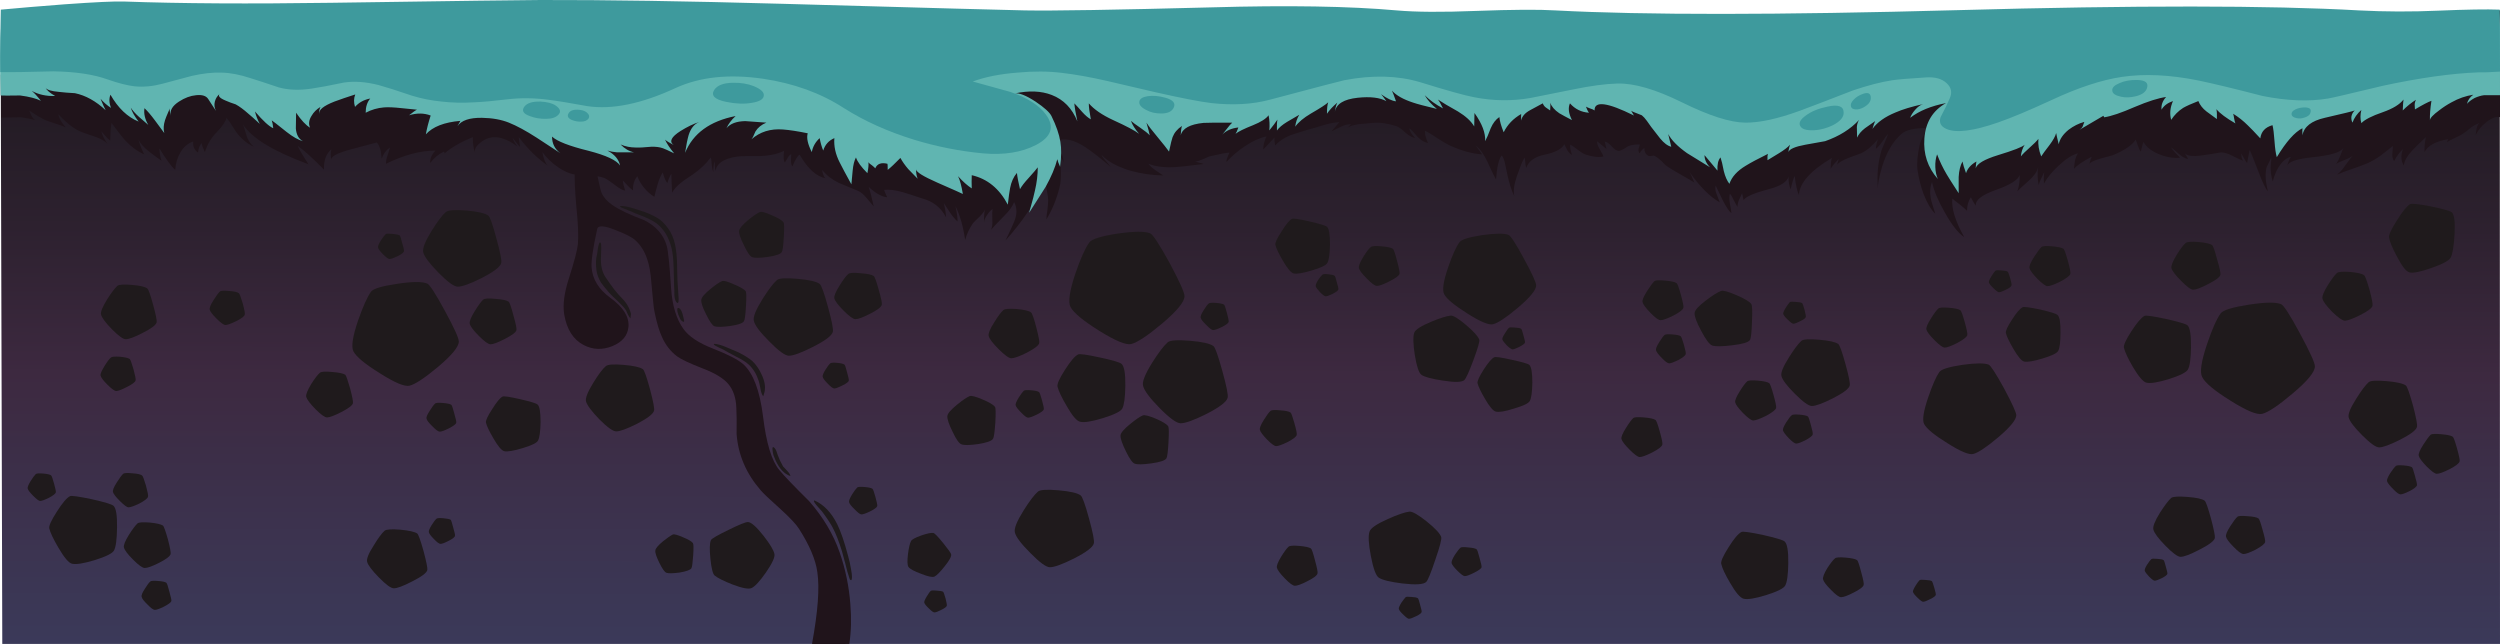 <?xml version="1.0" encoding="iso-8859-1"?>
<!-- Generator: Adobe Illustrator 15.1.0, SVG Export Plug-In . SVG Version: 6.00 Build 0)  -->
<!DOCTYPE svg PUBLIC "-//W3C//DTD SVG 1.1//EN" "http://www.w3.org/Graphics/SVG/1.1/DTD/svg11.dtd">
<svg version="1.1" id="Layer_3" xmlns="http://www.w3.org/2000/svg" xmlns:xlink="http://www.w3.org/1999/xlink" x="0px" y="0px"
	 width="492.3px" height="126.85px" viewBox="0 0 492.3 126.85" style="enable-background:new 0 0 492.3 126.85;"
	 xml:space="preserve">
<symbol  id="flash0.ai_x2F_Layer_3_x2F__x3C_Path_x3E_" viewBox="-0.03 -17.883 18.33 17.871">
	<g id="Layer_1_83_">
		<path style="fill-rule:evenodd;clip-rule:evenodd;fill:#1F1A1C;" d="M12.85-0.25c0.4-0.167,1.417-1.733,3.05-4.7
			c1.567-2.933,2.367-4.683,2.4-5.25c0-0.9-1.2-2.367-3.6-4.4c-2.3-1.933-3.934-3.017-4.9-3.25c-0.833-0.2-2.533,0.517-5.1,2.15
			c-2.534,1.567-4.05,2.817-4.55,3.75c-0.4,0.767-0.133,2.517,0.8,5.25c0.833,2.434,1.566,4.1,2.2,5c0.367,0.534,1.867,1,4.5,1.4
			C10.283,0.067,12.017,0.083,12.85-0.25z"/>
	</g>
</symbol>
<symbol  id="flash0.ai_x2F_Layer_3_x2F__x3C_Path_x3E__x5F_1" viewBox="0.02 -21.887 22.43 21.938">
	<g id="Layer_1_82_">
		<path style="fill-rule:evenodd;clip-rule:evenodd;fill:#1F1A1C;" d="M0.25-14.6c-0.5,0.934-0.183,3.083,0.95,6.45
			c1,2.967,1.9,5,2.7,6.1c0.467,0.633,2.3,1.2,5.5,1.7c3.233,0.5,5.367,0.533,6.4,0.1C16.333-0.483,17.567-2.4,19.5-6
			c1.967-3.633,2.95-5.8,2.95-6.5c0-1.1-1.467-2.883-4.4-5.35c-2.8-2.367-4.8-3.7-6-4c-1.033-0.233-3.133,0.65-6.3,2.65
			C2.65-17.267,0.817-15.733,0.25-14.6z"/>
	</g>
</symbol>
<symbol  id="flash0.ai_x2F_Layer_3_x2F__x3C_Path_x3E__x5F_10" viewBox="0.001 -16.3 16.727 16.35">
	<g id="Layer_1_73_">
		<path style="fill-rule:evenodd;clip-rule:evenodd;fill:#1F1A1C;" d="M13.9-1.1c0.333-0.233,0.917-1.867,1.75-4.9
			c0.833-3,1.184-4.75,1.05-5.25c-0.167-0.8-1.55-1.867-4.15-3.2c-2.466-1.233-4.167-1.85-5.1-1.85c-0.8,0-2.184,1-4.15,3
			c-1.933,1.966-3.017,3.417-3.25,4.35c-0.233,0.767,0.367,2.3,1.8,4.6c1.267,2,2.283,3.333,3.05,4c0.467,0.4,1.917,0.5,4.35,0.3
			C11.683-0.25,13.233-0.6,13.9-1.1z"/>
	</g>
</symbol>
<symbol  id="flash0.ai_x2F_Layer_3_x2F__x3C_Path_x3E__x5F_11" viewBox="0.028 -13.269 13.225 13.259">
	<g id="Layer_1_72_">
		<path style="fill-rule:evenodd;clip-rule:evenodd;fill:#1F1A1C;" d="M12.5-1.9c0.533-0.434,0.783-1.867,0.75-4.3
			c-0.033-2.267-0.233-3.733-0.6-4.4c-0.3-0.566-1.566-1.2-3.8-1.9c-2.167-0.667-3.633-0.9-4.4-0.7C3.783-13.033,2.9-12,1.8-10.1
			c-1,1.7-1.583,2.95-1.75,3.75C-0.083-5.883,0.4-4.783,1.5-3.05c1.067,1.7,1.917,2.7,2.55,3C4.383,0.083,5.8-0.117,8.3-0.65
			C10.767-1.217,12.167-1.633,12.5-1.9z"/>
	</g>
</symbol>
<symbol  id="flash0.ai_x2F_Layer_3_x2F__x3C_Path_x3E__x5F_12" viewBox="-0.022 -13.269 13.225 13.259">
	<g id="Layer_1_71_">
		<path style="fill-rule:evenodd;clip-rule:evenodd;fill:#1F1A1C;" d="M12.5-1.9c0.5-0.467,0.733-1.9,0.7-4.3
			c-0.034-2.3-0.233-3.767-0.6-4.4c-0.3-0.566-1.55-1.2-3.75-1.9c-2.167-0.667-3.65-0.9-4.45-0.7c-0.633,0.167-1.517,1.2-2.65,3.1
			C0.783-8.433,0.2-7.183,0-6.35C-0.133-5.883,0.35-4.8,1.45-3.1c1.1,1.7,1.966,2.717,2.6,3.05c0.3,0.133,1.7-0.067,4.2-0.6
			C10.75-1.217,12.167-1.633,12.5-1.9z"/>
	</g>
</symbol>
<symbol  id="flash0.ai_x2F_Layer_3_x2F__x3C_Path_x3E__x5F_13" viewBox="-0.029 -13.107 12.748 13.108">
	<g id="Layer_1_70_">
		<path style="fill-rule:evenodd;clip-rule:evenodd;fill:#1F1A1C;" d="M0.95-10.55C0.583-10.283,0.3-9.2,0.1-7.3
			c-0.2,1.9-0.167,3.15,0.1,3.75c0.167,0.3,1.316,0.966,3.45,2C5.817-0.483,7.1,0.033,7.5,0c0.633-0.033,1.65-0.933,3.05-2.7
			c1.3-1.667,2.017-2.867,2.15-3.6c0.133-0.6-0.417-1.8-1.65-3.6C9.817-11.667,8.867-12.7,8.2-13c-0.567-0.267-1.817-0.033-3.75,0.7
			C2.75-11.633,1.583-11.05,0.95-10.55z"/>
	</g>
</symbol>
<symbol  id="flash0.ai_x2F_Layer_3_x2F__x3C_Path_x3E__x5F_14" viewBox="0.035 -10.79 10.765 10.834">
	<g id="Layer_1_69_">
		<path style="fill-rule:evenodd;clip-rule:evenodd;fill:#1F1A1C;" d="M10.2-1.55c0.4-0.333,0.6-1.483,0.6-3.45
			c-0.033-1.867-0.2-3.083-0.5-3.65c-0.233-0.467-1.25-0.967-3.05-1.5c-1.767-0.533-2.967-0.733-3.6-0.6
			C3.117-10.617,2.4-9.767,1.5-8.2C0.7-6.833,0.217-5.817,0.05-5.15c-0.1,0.4,0.3,1.283,1.2,2.65C2.117-1.1,2.8-0.267,3.3,0
			c0.267,0.133,1.417-0.033,3.45-0.5S9.933-1.317,10.2-1.55z"/>
	</g>
</symbol>
<symbol  id="flash0.ai_x2F_Layer_3_x2F__x3C_Path_x3E__x5F_15" viewBox="-0.015 -10.79 10.765 10.834">
	<g id="Layer_1_68_">
		<path style="fill-rule:evenodd;clip-rule:evenodd;fill:#1F1A1C;" d="M1.2-2.5C2.067-1.1,2.75-0.267,3.25,0
			C3.517,0.133,4.667-0.033,6.7-0.5c2.033-0.467,3.183-0.817,3.45-1.05c0.4-0.333,0.6-1.483,0.6-3.45
			c-0.033-1.867-0.2-3.083-0.5-3.65C10.017-9.117,9-9.617,7.2-10.15c-1.767-0.533-2.967-0.733-3.6-0.6
			C3.067-10.617,2.35-9.767,1.45-8.2C0.65-6.833,0.167-5.817,0-5.15C-0.1-4.75,0.3-3.867,1.2-2.5z"/>
	</g>
</symbol>
<symbol  id="flash0.ai_x2F_Layer_3_x2F__x3C_Path_x3E__x5F_16" viewBox="-0.012 -13.545 12.954 13.56">
	<g id="Layer_1_67_">
		<path style="fill-rule:evenodd;clip-rule:evenodd;fill:#1F1A1C;" d="M1.55-3.25c1.1,1.767,1.967,2.833,2.6,3.2
			c0.333,0.167,1.7,0.017,4.1-0.45c2.4-0.5,3.767-0.883,4.1-1.15c0.5-0.434,0.683-1.883,0.55-4.35
			c-0.133-2.333-0.383-3.85-0.75-4.55c-0.3-0.6-1.55-1.284-3.75-2.05c-2.167-0.767-3.617-1.066-4.35-0.9
			c-0.633,0.133-1.45,1.15-2.45,3.05C0.7-8.783,0.167-7.517,0-6.65C-0.1-6.15,0.417-5.017,1.55-3.25z"/>
	</g>
</symbol>
<symbol  id="flash0.ai_x2F_Layer_3_x2F__x3C_Path_x3E__x5F_17" viewBox="-0.015 -10.79 10.769 10.787">
	<g id="Layer_1_66_">
		<path style="fill-rule:evenodd;clip-rule:evenodd;fill:#1F1A1C;" d="M10.15-1.55c0.434-0.367,0.633-1.534,0.6-3.5
			c0-1.833-0.15-3.034-0.45-3.6c-0.267-0.467-1.3-0.967-3.1-1.5c-1.767-0.533-2.967-0.733-3.6-0.6C3.067-10.617,2.35-9.767,1.45-8.2
			C0.65-6.833,0.167-5.817,0-5.15c-0.1,0.4,0.3,1.283,1.2,2.65c0.867,1.367,1.566,2.183,2.1,2.45C3.533,0.083,4.683-0.067,6.75-0.5
			C8.75-0.967,9.883-1.317,10.15-1.55z"/>
	</g>
</symbol>
<symbol  id="flash0.ai_x2F_Layer_3_x2F__x3C_Path_x3E__x5F_18" viewBox="-0.007 -10.807 10.807 10.801">
	<g id="Layer_1_65_">
		<path style="fill-rule:evenodd;clip-rule:evenodd;fill:#1F1A1C;" d="M10.2-1.55c0.4-0.367,0.6-1.534,0.6-3.5
			c-0.033-1.867-0.2-3.067-0.5-3.6c-0.233-0.467-1.267-0.967-3.1-1.5c-1.767-0.567-2.967-0.767-3.6-0.6
			C3.067-10.617,2.35-9.767,1.45-8.2C0.65-6.833,0.167-5.817,0-5.15c-0.067,0.4,0.333,1.283,1.2,2.65c0.9,1.4,1.6,2.217,2.1,2.45
			c0.233,0.133,1.383-0.034,3.45-0.5C8.783-0.983,9.933-1.317,10.2-1.55z"/>
	</g>
</symbol>
<symbol  id="flash0.ai_x2F_Layer_3_x2F__x3C_Path_x3E__x5F_19" viewBox="-0.013 -13.419 13.366 13.409">
	<g id="Layer_1_64_">
		<path style="fill-rule:evenodd;clip-rule:evenodd;fill:#1F1A1C;" d="M12.65-1.95c0.5-0.433,0.733-1.867,0.7-4.3
			c-0.033-2.333-0.233-3.833-0.6-4.5c-0.3-0.567-1.567-1.2-3.8-1.9c-2.2-0.667-3.7-0.9-4.5-0.7c-0.633,0.167-1.517,1.217-2.65,3.15
			C0.8-8.5,0.2-7.233,0-6.4c-0.1,0.5,0.4,1.6,1.5,3.3c1.1,1.733,1.967,2.75,2.6,3.05c0.3,0.133,1.717-0.067,4.25-0.6
			C10.883-1.217,12.317-1.65,12.65-1.95z"/>
	</g>
</symbol>
<symbol  id="flash0.ai_x2F_Layer_3_x2F__x3C_Path_x3E__x5F_2" viewBox="-0.006 -17.833 18.306 17.871">
	<g id="Layer_1_81_">
		<path style="fill-rule:evenodd;clip-rule:evenodd;fill:#1F1A1C;" d="M3.2-1.65c0.367,0.533,1.85,1,4.45,1.4
			c2.633,0.367,4.367,0.383,5.2,0.05c0.433-0.167,1.45-1.733,3.05-4.7c1.6-2.934,2.4-4.684,2.4-5.25c0-0.9-1.2-2.367-3.6-4.4
			c-2.3-1.934-3.934-3.017-4.9-3.25c-0.833-0.2-2.533,0.517-5.1,2.15c-2.534,1.6-4.034,2.85-4.5,3.75
			c-0.434,0.767-0.184,2.517,0.75,5.25C1.783-4.217,2.533-2.55,3.2-1.65z"/>
	</g>
</symbol>
<symbol  id="flash0.ai_x2F_Layer_3_x2F__x3C_Path_x3E__x5F_20" viewBox="0.028 -13.369 13.375 13.376">
	<g id="Layer_1_63_">
		<path style="fill-rule:evenodd;clip-rule:evenodd;fill:#1F1A1C;" d="M12.65-1.9c0.533-0.467,0.783-1.917,0.75-4.35
			c-0.033-2.267-0.233-3.75-0.6-4.45c-0.3-0.566-1.583-1.2-3.85-1.9c-2.2-0.667-3.684-0.9-4.45-0.7
			c-0.667,0.133-1.55,1.167-2.65,3.1c-1,1.7-1.6,2.967-1.8,3.8C-0.083-5.9,0.4-4.8,1.5-3.1c1.1,1.733,1.967,2.75,2.6,3.05
			c0.3,0.167,1.733-0.034,4.3-0.6C10.9-1.183,12.317-1.6,12.65-1.9z"/>
	</g>
</symbol>
<symbol  id="flash0.ai_x2F_Layer_3_x2F__x3C_Path_x3E__x5F_21" viewBox="-0.04 -5.65 3.54 5.711">
	<g id="Layer_1_62_">
		<path style="fill-rule:evenodd;clip-rule:evenodd;fill:#1F1A1C;" d="M0.15-1.5l-0.1,0.45c-0.2,1.1-0.066,1.383,0.4,0.85
			C0.65-0.467,0.833-0.9,1-1.5c0.233-0.667,0.583-1.417,1.05-2.25C2.117-3.817,2.4-4.117,2.9-4.65c0.367-0.4,0.567-0.733,0.6-1
			C2.3-5.25,1.317-4.2,0.55-2.5L0.15-1.5z"/>
	</g>
</symbol>
<symbol  id="flash0.ai_x2F_Layer_3_x2F__x3C_Path_x3E__x5F_22" viewBox="0.012 -2.728 1.35 2.728">
	<g id="Layer_1_61_">
		<path style="fill-rule:evenodd;clip-rule:evenodd;fill:#1F1A1C;" d="M0.15,0H0.3c0.4-0.133,0.717-0.783,0.95-1.95
			c0.233-0.8,0.1-0.983-0.4-0.55C0.683-2.367,0.467-1.95,0.2-1.25C-0.033-0.517-0.05-0.1,0.15,0z"/>
	</g>
</symbol>
<symbol  id="flash0.ai_x2F_Layer_3_x2F__x3C_Path_x3E__x5F_23" viewBox="0.033 -15.7 7.492 15.7">
	<g id="Layer_1_60_">
		<path style="fill-rule:evenodd;clip-rule:evenodd;fill:#1F1A1C;" d="M5.55-10c-0.6,1.933-1.2,3.467-1.8,4.6
			c-0.367,0.733-1.067,1.8-2.1,3.2c-0.5,0.567-0.883,1-1.15,1.3C0.033-0.333-0.083-0.033,0.15,0C1.983-0.833,3.467-2.383,4.6-4.65
			c0.7-1.4,1.417-3.483,2.15-6.25c0.233-0.8,0.433-1.7,0.6-2.7c0.233-1.3,0.233-2,0-2.1c-0.1,0.034-0.167,0.067-0.2,0.1
			c-0.033,0-0.066,0.067-0.1,0.2c-0.267,0.733-0.55,1.733-0.85,3C5.867-11.1,5.65-10.3,5.55-10z"/>
	</g>
</symbol>
<symbol  id="flash0.ai_x2F_Layer_3_x2F__x3C_Path_x3E__x5F_24" viewBox="0.017 -10.35 10.078 10.35">
	<g id="Layer_1_59_">
		<path style="fill-rule:evenodd;clip-rule:evenodd;fill:#1F1A1C;" d="M7.6-3.4C8.333-4.1,8.933-4.967,9.4-6
			c0.633-1.3,0.833-2.467,0.6-3.5l-0.25-0.85C9.483-10.017,9.3-9.517,9.2-8.85C9.033-7.983,8.917-7.467,8.85-7.3
			C8.417-5.967,7.767-4.9,6.9-4.1C6.367-3.6,5.55-3.083,4.45-2.55c-1.333,0.7-2.184,1.167-2.55,1.4C1.3-0.883,0.85-0.667,0.55-0.5
			C0.017-0.233-0.117-0.067,0.15,0c0.7-0.067,1.5-0.3,2.4-0.7l2.35-1C6.033-2.267,6.933-2.833,7.6-3.4z"/>
	</g>
</symbol>
<symbol  id="flash0.ai_x2F_Layer_3_x2F__x3C_Path_x3E__x5F_25" viewBox="-0.002 -19.113 11.543 19.113">
	<g id="Layer_1_58_">
		<path style="fill-rule:evenodd;clip-rule:evenodd;fill:#1F1A1C;" d="M10.55-12.15c-0.033,1.533-0.167,2.8-0.4,3.8
			c-0.533,2.167-1.517,3.8-2.95,4.9C6.633-3.017,5.783-2.567,4.65-2.1c-1.5,0.567-2.4,0.934-2.7,1.1
			C1.883-0.967,1.433-0.783,0.6-0.45C0.033-0.25-0.133-0.1,0.1,0c0.6,0,1.417-0.15,2.45-0.45L5-1.25C6.2-1.717,7.15-2.2,7.85-2.7
			C8.617-3.3,9.3-4.1,9.9-5.1c0.567-1,0.934-2.15,1.1-3.45c0.167-1.1,0.25-2.467,0.25-4.1c0-1.133,0.083-2.8,0.25-5
			c0.1-1.067,0.017-1.55-0.25-1.45c-0.3,0.2-0.483,0.684-0.55,1.45c0,0.867-0.017,1.433-0.05,1.7
			C10.617-14.25,10.583-12.983,10.55-12.15z"/>
	</g>
</symbol>
<symbol  id="flash0.ai_x2F_Layer_3_x2F__x3C_Path_x3E__x5F_26" viewBox="0.004 -14.95 6.896 14.958">
	<g id="Layer_1_57_">
		<path style="fill-rule:evenodd;clip-rule:evenodd;fill:#1F1A1C;" d="M0.25-2.2C0.383-1.033,0.533-0.317,0.7-0.05
			C0.933,0.15,1.05-0.167,1.05-1c0-0.467-0.017-1.067-0.05-1.8C0.9-4.467,1.2-5.817,1.9-6.85c1.267-1.9,2.333-3.267,3.2-4.1
			c0.6-0.6,1.066-1.25,1.4-1.95c0.233-0.567,0.367-0.95,0.4-1.15l-0.1-0.9c-0.167,0.167-0.333,0.417-0.5,0.75
			c-0.2,0.467-0.316,0.733-0.35,0.8c-0.3,0.467-0.817,1.05-1.55,1.75c-0.967,0.9-1.55,1.467-1.75,1.7C1.817-8.983,1.267-8.3,1-7.9
			C0.5-7.067,0.2-6.25,0.1-5.45C-0.067-4.183-0.017-3.1,0.25-2.2z"/>
	</g>
</symbol>
<symbol  id="flash0.ai_x2F_Layer_3_x2F__x3C_Path_x3E__x5F_27" viewBox="0.018 -13.15 13.453 13.183">
	<g id="Layer_1_56_">
		<path style="fill-rule:evenodd;clip-rule:evenodd;fill:#1F1A1C;" d="M11.25-0.9c0.267-0.2,0.733-1.517,1.4-3.95
			c0.633-2.4,0.9-3.8,0.8-4.2c-0.133-0.633-1.25-1.5-3.35-2.6c-2-1-3.367-1.5-4.1-1.5c-0.633,0-1.75,0.8-3.35,2.4
			c-1.533,1.6-2.4,2.767-2.6,3.5c-0.167,0.633,0.317,1.867,1.45,3.7c1,1.633,1.817,2.716,2.45,3.25
			c0.367,0.333,1.533,0.417,3.5,0.25C9.417-0.217,10.683-0.5,11.25-0.9z"/>
	</g>
</symbol>
<symbol  id="flash0.ai_x2F_Layer_3_x2F__x3C_Path_x3E__x5F_28" viewBox="-0.028 -13.052 12.993 13.053">
	<g id="Layer_1_55_">
		<path style="fill-rule:evenodd;clip-rule:evenodd;fill:#1F1A1C;" d="M10.35-1.85c1.5-1.267,2.367-2.233,2.6-2.9
			c0.1-0.333-0.284-1.667-1.15-4S10.333-12.4,10-12.7c-0.467-0.433-1.867-0.466-4.2-0.1c-2.233,0.333-3.65,0.716-4.25,1.15
			c-0.5,0.367-0.933,1.667-1.3,3.9c-0.333,2.2-0.367,3.667-0.1,4.4C0.383-2.75,1.5-2.033,3.5-1.2C5.267-0.467,6.55-0.067,7.35,0
			C7.85,0.033,8.85-0.583,10.35-1.85z"/>
	</g>
</symbol>
<symbol  id="flash0.ai_x2F_Layer_3_x2F__x3C_Path_x3E__x5F_29" viewBox="0.01 -15.05 15.42 15.078">
	<g id="Layer_1_54_">
		<path style="fill-rule:evenodd;clip-rule:evenodd;fill:#1F1A1C;" d="M12.85-1.05c0.333-0.233,0.867-1.733,1.6-4.5
			c0.767-2.767,1.083-4.383,0.95-4.85c-0.167-0.733-1.45-1.717-3.85-2.95c-2.267-1.133-3.833-1.7-4.7-1.7c-0.733,0-2,0.917-3.8,2.75
			c-1.8,1.833-2.8,3.167-3,4C-0.15-7.567,0.4-6.15,1.7-4.05c1.167,1.867,2.1,3.1,2.8,3.7c0.433,0.367,1.767,0.467,4,0.3
			C10.767-0.25,12.217-0.583,12.85-1.05z"/>
	</g>
</symbol>
<symbol  id="flash0.ai_x2F_Layer_3_x2F__x3C_Path_x3E__x5F_3" viewBox="-0.029 -22.137 22.68 22.15">
	<g id="Layer_1_80_">
		<path style="fill-rule:evenodd;clip-rule:evenodd;fill:#1F1A1C;" d="M3.9-2.1c0.467,0.667,2.317,1.25,5.55,1.75
			c3.267,0.467,5.417,0.483,6.45,0.05c0.533-0.233,1.8-2.167,3.8-5.8c1.966-3.667,2.95-5.85,2.95-6.55
			c0.033-1.1-1.45-2.917-4.45-5.45c-2.833-2.367-4.85-3.7-6.05-4C11.117-22.333,9-21.45,5.8-19.45c-3.133,1.967-5,3.517-5.6,4.65
			c-0.5,0.966-0.184,3.15,0.95,6.55C2.183-5.25,3.1-3.2,3.9-2.1z"/>
	</g>
</symbol>
<symbol  id="flash0.ai_x2F_Layer_3_x2F__x3C_Path_x3E__x5F_30" viewBox="-0.01 -6.75 6.927 6.779">
	<g id="Layer_1_53_">
		<path style="fill-rule:evenodd;clip-rule:evenodd;fill:#1F1A1C;" d="M3.85,0c1-0.1,1.633-0.25,1.9-0.45
			C5.883-0.55,6.133-1.233,6.5-2.5c0.333-1.233,0.467-1.95,0.4-2.15c-0.066-0.333-0.633-0.767-1.7-1.3
			c-1.034-0.533-1.733-0.8-2.1-0.8c-0.333,0-0.917,0.417-1.75,1.25C0.55-4.7,0.1-4.1,0-3.7c-0.067,0.3,0.2,0.934,0.8,1.9
			c0.534,0.867,0.95,1.417,1.25,1.65C2.217,0.017,2.817,0.067,3.85,0z"/>
	</g>
</symbol>
<symbol  id="flash0.ai_x2F_Layer_3_x2F__x3C_Path_x3E__x5F_31" viewBox="-0.021 -6.75 6.938 6.756">
	<g id="Layer_1_52_">
		<path style="fill-rule:evenodd;clip-rule:evenodd;fill:#1F1A1C;" d="M3.8-0.05C4.833-0.117,5.483-0.267,5.75-0.5
			c0.133-0.1,0.383-0.767,0.75-2c0.333-1.233,0.467-1.95,0.4-2.15C6.833-4.983,6.267-5.433,5.2-6C4.167-6.5,3.45-6.75,3.05-6.75
			c-0.3,0-0.867,0.417-1.7,1.25C0.55-4.7,0.1-4.117,0-3.75c-0.1,0.333,0.15,0.967,0.75,1.9c0.5,0.8,0.917,1.367,1.25,1.7
			C2.2,0.017,2.8,0.05,3.8-0.05z"/>
	</g>
</symbol>
<symbol  id="flash0.ai_x2F_Layer_3_x2F__x3C_Path_x3E__x5F_32" viewBox="-0.021 -6.75 6.938 6.756">
	<g id="Layer_1_51_">
		<path style="fill-rule:evenodd;clip-rule:evenodd;fill:#1F1A1C;" d="M3.8-0.05C4.833-0.117,5.483-0.267,5.75-0.5
			c0.133-0.1,0.383-0.767,0.75-2c0.333-1.233,0.467-1.967,0.4-2.2C6.833-5.033,6.267-5.467,5.2-6C4.167-6.5,3.467-6.75,3.1-6.75
			c-0.333,0-0.917,0.417-1.75,1.25C0.55-4.7,0.1-4.117,0-3.75c-0.1,0.333,0.15,0.967,0.75,1.9c0.5,0.8,0.917,1.367,1.25,1.7
			C2.2,0.017,2.8,0.05,3.8-0.05z"/>
	</g>
</symbol>
<symbol  id="flash0.ai_x2F_Layer_3_x2F__x3C_Path_x3E__x5F_33" viewBox="-0.013 -5 5.119 4.99">
	<g id="Layer_1_50_">
		<path style="fill-rule:evenodd;clip-rule:evenodd;fill:#1F1A1C;" d="M1-4.1C0.4-3.5,0.067-3.05,0-2.75
			c-0.067,0.233,0.117,0.7,0.55,1.4C0.917-0.783,1.233-0.367,1.5-0.1C1.633,0,2.067,0.017,2.8-0.05
			c0.733-0.067,1.217-0.167,1.45-0.3c0.1-0.066,0.267-0.566,0.5-1.5c0.267-0.9,0.383-1.433,0.35-1.6c-0.033-0.267-0.45-0.6-1.25-1
			C3.083-4.817,2.55-5,2.25-5C2.017-5,1.6-4.7,1-4.1z"/>
	</g>
</symbol>
<symbol  id="flash0.ai_x2F_Layer_3_x2F__x3C_Path_x3E__x5F_34" viewBox="0.033 -9.45 9.679 9.445">
	<g id="Layer_1_49_">
		<path style="fill-rule:evenodd;clip-rule:evenodd;fill:#1F1A1C;" d="M8.05-0.65c0.2-0.133,0.534-1.083,1-2.85
			c0.5-1.7,0.717-2.7,0.65-3C9.6-6.967,8.783-7.583,7.25-8.35c-1.4-0.733-2.367-1.1-2.9-1.1c-0.467,0-1.267,0.583-2.4,1.75
			c-1.133,1.133-1.767,1.967-1.9,2.5C-0.05-4.767,0.3-3.883,1.1-2.55c0.733,1.167,1.316,1.933,1.75,2.3c0.267,0.233,1.1,0.3,2.5,0.2
			C6.75-0.183,7.65-0.383,8.05-0.65z"/>
	</g>
</symbol>
<symbol  id="flash0.ai_x2F_Layer_3_x2F__x3C_Path_x3E__x5F_35" viewBox="-0.02 -7.55 7.734 7.506">
	<g id="Layer_1_48_">
		<path style="fill-rule:evenodd;clip-rule:evenodd;fill:#1F1A1C;" d="M6.4-0.55C6.567-0.683,6.833-1.433,7.2-2.8
			c0.4-1.367,0.566-2.167,0.5-2.4C7.6-5.567,6.967-6.067,5.8-6.7C4.667-7.267,3.883-7.55,3.45-7.55c-0.4,0-1.05,0.466-1.95,1.4
			c-0.9,0.9-1.4,1.566-1.5,2c-0.1,0.367,0.183,1.066,0.85,2.1c0.6,0.933,1.066,1.55,1.4,1.85c0.2,0.167,0.867,0.2,2,0.1
			C5.35-0.167,6.067-0.317,6.4-0.55z"/>
	</g>
</symbol>
<symbol  id="flash0.ai_x2F_Layer_3_x2F__x3C_Path_x3E__x5F_36" viewBox="-0.012 -5.75 5.917 5.733">
	<g id="Layer_1_47_">
		<path style="fill-rule:evenodd;clip-rule:evenodd;fill:#1F1A1C;" d="M5.5-2.1c0.3-1.033,0.433-1.65,0.4-1.85
			C5.833-4.25,5.35-4.633,4.45-5.1c-0.867-0.433-1.467-0.65-1.8-0.65c-0.3,0-0.783,0.35-1.45,1.05C0.5-4,0.1-3.483,0-3.15
			c-0.067,0.267,0.15,0.8,0.65,1.6c0.467,0.7,0.833,1.167,1.1,1.4c0.133,0.133,0.633,0.167,1.5,0.1C4.083-0.117,4.633-0.233,4.9-0.4
			C5.033-0.5,5.233-1.067,5.5-2.1z"/>
	</g>
</symbol>
<symbol  id="flash0.ai_x2F_Layer_3_x2F__x3C_Path_x3E__x5F_37" viewBox="0.026 -5.75 5.879 5.733">
	<g id="Layer_1_46_">
		<path style="fill-rule:evenodd;clip-rule:evenodd;fill:#1F1A1C;" d="M5.5-2.15C5.8-3.183,5.933-3.8,5.9-4
			C5.833-4.267,5.35-4.633,4.45-5.1c-0.867-0.433-1.467-0.65-1.8-0.65c-0.3,0-0.783,0.35-1.45,1.05C0.5-4.033,0.117-3.533,0.05-3.2
			c-0.1,0.3,0.117,0.85,0.65,1.65c0.433,0.7,0.783,1.167,1.05,1.4c0.167,0.133,0.667,0.167,1.5,0.1C4.117-0.117,4.667-0.233,4.9-0.4
			C5.033-0.5,5.233-1.083,5.5-2.15z"/>
	</g>
</symbol>
<symbol  id="flash0.ai_x2F_Layer_3_x2F__x3C_Path_x3E__x5F_38" viewBox="0.026 -5.7 5.879 5.684">
	<g id="Layer_1_45_">
		<path style="fill-rule:evenodd;clip-rule:evenodd;fill:#1F1A1C;" d="M5.5-2.1c0.3-1.033,0.433-1.65,0.4-1.85
			c-0.066-0.267-0.55-0.633-1.45-1.1C3.583-5.483,2.983-5.7,2.65-5.7c-0.3,0-0.783,0.35-1.45,1.05c-0.7,0.667-1.083,1.167-1.15,1.5
			c-0.1,0.267,0.117,0.8,0.65,1.6c0.433,0.7,0.783,1.167,1.05,1.4c0.133,0.133,0.633,0.167,1.5,0.1C4.083-0.117,4.633-0.233,4.9-0.4
			C5.033-0.467,5.233-1.033,5.5-2.1z"/>
	</g>
</symbol>
<symbol  id="flash0.ai_x2F_Layer_3_x2F__x3C_Path_x3E__x5F_39" viewBox="-0.012 -5.75 5.88 5.733">
	<g id="Layer_1_44_">
		<path style="fill-rule:evenodd;clip-rule:evenodd;fill:#1F1A1C;" d="M5.5-2.1c0.3-1.066,0.417-1.683,0.35-1.85
			C5.783-4.217,5.3-4.6,4.4-5.1C3.5-5.533,2.9-5.75,2.6-5.75c-0.3,0-0.783,0.35-1.45,1.05C0.45-4,0.067-3.483,0-3.15
			c-0.067,0.267,0.15,0.8,0.65,1.6c0.434,0.7,0.783,1.167,1.05,1.4c0.167,0.133,0.667,0.167,1.5,0.1
			C4.067-0.117,4.617-0.233,4.85-0.4C4.983-0.5,5.2-1.067,5.5-2.1z"/>
	</g>
</symbol>
<symbol  id="flash0.ai_x2F_Layer_3_x2F__x3C_Path_x3E__x5F_4" viewBox="-0.013 -20.439 20.963 20.452">
	<g id="Layer_1_79_">
		<path style="fill-rule:evenodd;clip-rule:evenodd;fill:#1F1A1C;" d="M3.65-1.9c0.434,0.6,2.133,1.117,5.1,1.55
			c3,0.467,5,0.483,6,0.05c0.467-0.2,1.617-1.983,3.45-5.35c1.833-3.367,2.75-5.383,2.75-6.05c0-1.033-1.367-2.7-4.1-5
			c-2.633-2.2-4.5-3.433-5.6-3.7c-0.967-0.233-2.917,0.583-5.85,2.45c-2.9,1.8-4.633,3.233-5.2,4.3c-0.467,0.9-0.167,2.917,0.9,6.05
			C2.067-4.833,2.917-2.933,3.65-1.9z"/>
	</g>
</symbol>
<symbol  id="flash0.ai_x2F_Layer_3_x2F__x3C_Path_x3E__x5F_40" viewBox="-0.012 -5.7 5.917 5.714">
	<g id="Layer_1_43_">
		<path style="fill-rule:evenodd;clip-rule:evenodd;fill:#1F1A1C;" d="M3.25-0.05C4.117-0.117,4.667-0.233,4.9-0.4
			c0.133-0.067,0.333-0.633,0.6-1.7c0.3-1.033,0.433-1.65,0.4-1.85c-0.066-0.267-0.566-0.633-1.5-1.1C3.533-5.483,2.933-5.7,2.6-5.7
			c-0.267,0-0.75,0.35-1.45,1.05C0.483-3.983,0.1-3.483,0-3.15C-0.067-2.85,0.15-2.3,0.65-1.5c0.467,0.7,0.833,1.167,1.1,1.4
			C1.917,0.033,2.417,0.05,3.25-0.05z"/>
	</g>
</symbol>
<symbol  id="flash0.ai_x2F_Layer_3_x2F__x3C_Path_x3E__x5F_41" viewBox="-0.012 -5.75 5.88 5.733">
	<g id="Layer_1_42_">
		<path style="fill-rule:evenodd;clip-rule:evenodd;fill:#1F1A1C;" d="M5.5-2.1c0.3-1.066,0.417-1.683,0.35-1.85
			C5.817-4.217,5.333-4.6,4.4-5.1C3.533-5.533,2.933-5.75,2.6-5.75c-0.267,0-0.75,0.35-1.45,1.05C0.483-4,0.1-3.483,0-3.15
			c-0.067,0.267,0.15,0.8,0.65,1.6c0.467,0.733,0.833,1.2,1.1,1.4c0.133,0.133,0.633,0.167,1.5,0.1C4.083-0.117,4.633-0.233,4.9-0.4
			C5.033-0.5,5.233-1.067,5.5-2.1z"/>
	</g>
</symbol>
<symbol  id="flash0.ai_x2F_Layer_3_x2F__x3C_Path_x3E__x5F_42" viewBox="0.029 -7.1 7.286 7.106">
	<g id="Layer_1_41_">
		<path style="fill-rule:evenodd;clip-rule:evenodd;fill:#1F1A1C;" d="M6.1-0.5c0.133-0.1,0.383-0.8,0.75-2.1
			C7.217-3.9,7.367-4.667,7.3-4.9C7.233-5.233,6.633-5.7,5.5-6.3C4.4-6.833,3.65-7.1,3.25-7.1c-0.333,0-0.933,0.434-1.8,1.3
			c-0.833,0.867-1.3,1.5-1.4,1.9c-0.1,0.333,0.167,1,0.8,2c0.533,0.867,0.967,1.45,1.3,1.75c0.2,0.167,0.833,0.2,1.9,0.1
			C5.117-0.117,5.8-0.267,6.1-0.5z"/>
	</g>
</symbol>
<symbol  id="flash0.ai_x2F_Layer_3_x2F__x3C_Path_x3E__x5F_43" viewBox="0.035 -4.35 4.472 4.34">
	<g id="Layer_1_40_">
		<path style="fill-rule:evenodd;clip-rule:evenodd;fill:#1F1A1C;" d="M3.75-0.3C3.85-0.367,4-0.8,4.2-1.6
			C4.433-2.4,4.533-2.867,4.5-3C4.467-3.2,4.1-3.483,3.4-3.85C2.733-4.183,2.267-4.35,2-4.35c-0.2,0-0.567,0.267-1.1,0.8
			C0.4-3.017,0.117-2.633,0.05-2.4C-0.017-2.2,0.133-1.8,0.5-1.2c0.367,0.567,0.65,0.934,0.85,1.1C1.483,0,1.867,0.017,2.5-0.05
			C3.167-0.083,3.583-0.167,3.75-0.3z"/>
	</g>
</symbol>
<symbol  id="flash0.ai_x2F_Layer_3_x2F__x3C_Path_x3E__x5F_44" viewBox="-0.004 -4.35 4.51 4.34">
	<g id="Layer_1_39_">
		<path style="fill-rule:evenodd;clip-rule:evenodd;fill:#1F1A1C;" d="M3.75-0.3C3.817-0.367,3.967-0.8,4.2-1.6
			C4.433-2.4,4.533-2.867,4.5-3C4.433-3.233,4.05-3.517,3.35-3.85C2.717-4.183,2.267-4.35,2-4.35c-0.2,0-0.567,0.267-1.1,0.8
			C0.367-3.05,0.067-2.667,0-2.4c-0.033,0.2,0.133,0.6,0.5,1.2c0.333,0.534,0.6,0.9,0.8,1.1C1.433,0,1.817,0.017,2.45-0.05
			C3.117-0.083,3.55-0.167,3.75-0.3z"/>
	</g>
</symbol>
<symbol  id="flash0.ai_x2F_Layer_3_x2F__x3C_Path_x3E__x5F_45" viewBox="-0.004 -4.35 4.476 4.34">
	<g id="Layer_1_38_">
		<path style="fill-rule:evenodd;clip-rule:evenodd;fill:#1F1A1C;" d="M3.7-0.3c0.1-0.067,0.267-0.5,0.5-1.3
			C4.433-2.4,4.517-2.867,4.45-3c-0.034-0.233-0.4-0.517-1.1-0.85C2.683-4.183,2.233-4.35,2-4.35c-0.2,0-0.567,0.267-1.1,0.8
			C0.367-3.05,0.067-2.667,0-2.4c-0.033,0.2,0.133,0.6,0.5,1.2c0.333,0.534,0.6,0.9,0.8,1.1C1.433,0,1.817,0.017,2.45-0.05
			C3.117-0.083,3.533-0.167,3.7-0.3z"/>
	</g>
</symbol>
<symbol  id="flash0.ai_x2F_Layer_3_x2F__x3C_Path_x3E__x5F_46" viewBox="-0.004 -4.35 4.51 4.34">
	<g id="Layer_1_37_">
		<path style="fill-rule:evenodd;clip-rule:evenodd;fill:#1F1A1C;" d="M3.75-0.3C3.85-0.367,4-0.8,4.2-1.6
			C4.433-2.4,4.533-2.867,4.5-3C4.467-3.233,4.1-3.517,3.4-3.85C2.733-4.183,2.267-4.35,2-4.35c-0.2,0-0.567,0.267-1.1,0.8
			C0.367-3.05,0.067-2.667,0-2.4c-0.033,0.2,0.133,0.6,0.5,1.2c0.367,0.534,0.65,0.9,0.85,1.1C1.45,0,1.833,0.017,2.5-0.05
			C3.133-0.083,3.55-0.167,3.75-0.3z"/>
	</g>
</symbol>
<symbol  id="flash0.ai_x2F_Layer_3_x2F__x3C_Path_x3E__x5F_47" viewBox="-0.004 -8.66 8.618 8.674">
	<g id="Layer_1_36_">
		<path style="fill-rule:evenodd;clip-rule:evenodd;fill:#1F1A1C;" d="M0.7-1.6c0.133,0.3,0.8,0.667,2,1.1
			C3.867-0.1,4.667,0.067,5.1,0C5.333-0.033,5.967-0.683,7-1.95C8-3.183,8.533-3.933,8.6-4.2c0.1-0.4-0.333-1.2-1.3-2.4
			c-0.9-1.133-1.566-1.8-2-2C4.9-8.767,4.033-8.583,2.7-8.05C1.333-7.55,0.5-7.1,0.2-6.7c-0.233,0.333-0.267,1.184-0.1,2.55
			C0.267-2.883,0.467-2.033,0.7-1.6z"/>
	</g>
</symbol>
<symbol  id="flash0.ai_x2F_Layer_3_x2F__x3C_Path_x3E__x5F_48" viewBox="-0.014 -4.35 4.471 4.34">
	<g id="Layer_1_35_">
		<path style="fill-rule:evenodd;clip-rule:evenodd;fill:#1F1A1C;" d="M3.7-0.3c0.1-0.067,0.25-0.5,0.45-1.3
			C4.383-2.4,4.483-2.867,4.45-3c-0.034-0.2-0.4-0.483-1.1-0.85C2.683-4.183,2.233-4.35,2-4.35c-0.2,0-0.583,0.267-1.15,0.8
			C0.35-3.017,0.067-2.633,0-2.4c-0.067,0.2,0.1,0.6,0.5,1.2c0.333,0.567,0.6,0.934,0.8,1.1C1.433,0,1.817,0.017,2.45-0.05
			C3.117-0.083,3.533-0.167,3.7-0.3z"/>
	</g>
</symbol>
<symbol  id="flash0.ai_x2F_Layer_3_x2F__x3C_Path_x3E__x5F_49" viewBox="-0.004 -4.35 4.461 4.34">
	<g id="Layer_1_34_">
		<path style="fill-rule:evenodd;clip-rule:evenodd;fill:#1F1A1C;" d="M3.75-0.3C3.817-0.367,3.967-0.8,4.2-1.6
			C4.4-2.4,4.483-2.867,4.45-3c-0.034-0.233-0.4-0.517-1.1-0.85C2.717-4.183,2.267-4.35,2-4.35c-0.2,0-0.567,0.267-1.1,0.8
			C0.367-3.05,0.067-2.667,0-2.4c-0.033,0.2,0.133,0.6,0.5,1.2c0.333,0.567,0.6,0.934,0.8,1.1C1.433,0,1.817,0.017,2.45-0.05
			C3.117-0.083,3.55-0.167,3.75-0.3z"/>
	</g>
</symbol>
<symbol  id="flash0.ai_x2F_Layer_3_x2F__x3C_Path_x3E__x5F_5" viewBox="-0.026 -14.369 14.302 14.324">
	<g id="Layer_1_78_">
		<path style="fill-rule:evenodd;clip-rule:evenodd;fill:#1F1A1C;" d="M11.35-1.95c1.7-1.367,2.667-2.4,2.9-3.1
			C14.383-5.417,14-6.9,13.1-9.5c-0.867-2.6-1.467-4.067-1.8-4.4c-0.533-0.5-2.083-0.6-4.65-0.3c-2.433,0.3-4,0.684-4.7,1.15
			c-0.567,0.4-1.083,1.816-1.55,4.25c-0.467,2.433-0.55,4.05-0.25,4.85c0.233,0.667,1.434,1.483,3.6,2.45
			C5.683-0.633,7.1-0.15,8-0.05C8.533,0.017,9.65-0.617,11.35-1.95z"/>
	</g>
</symbol>
<symbol  id="flash0.ai_x2F_Layer_3_x2F__x3C_Path_x3E__x5F_50" viewBox="0.035 -4.35 4.472 4.383">
	<g id="Layer_1_33_">
		<path style="fill-rule:evenodd;clip-rule:evenodd;fill:#1F1A1C;" d="M3.75-0.3C3.85-0.333,4-0.767,4.2-1.6
			C4.433-2.367,4.533-2.833,4.5-3C4.467-3.2,4.1-3.483,3.4-3.85C2.733-4.183,2.267-4.35,2-4.35c-0.2,0-0.567,0.267-1.1,0.8
			C0.4-3.017,0.117-2.633,0.05-2.4C-0.017-2.167,0.133-1.75,0.5-1.15C0.867-0.617,1.15-0.267,1.35-0.1C1.45,0.033,1.833,0.067,2.5,0
			S3.583-0.167,3.75-0.3z"/>
	</g>
</symbol>
<symbol  id="flash0.ai_x2F_Layer_3_x2F__x3C_Path_x3E__x5F_51" viewBox="-0.004 -4.35 4.461 4.34">
	<g id="Layer_1_32_">
		<path style="fill-rule:evenodd;clip-rule:evenodd;fill:#1F1A1C;" d="M3.75-0.3C3.817-0.367,3.967-0.8,4.2-1.6
			C4.4-2.4,4.483-2.867,4.45-3c-0.034-0.233-0.4-0.517-1.1-0.85C2.717-4.183,2.267-4.35,2-4.35c-0.2,0-0.567,0.267-1.1,0.8
			C0.367-3.05,0.067-2.667,0-2.4c-0.033,0.2,0.133,0.6,0.5,1.2c0.333,0.534,0.6,0.9,0.8,1.1C1.433,0,1.817,0.017,2.45-0.05
			C3.117-0.083,3.55-0.167,3.75-0.3z"/>
	</g>
</symbol>
<symbol  id="flash0.ai_x2F_Layer_3_x2F__x3C_Path_x3E__x5F_52" viewBox="-0.013 -5.4 5.568 5.433">
	<g id="Layer_1_31_">
		<path style="fill-rule:evenodd;clip-rule:evenodd;fill:#1F1A1C;" d="M3.05,0c0.8-0.067,1.317-0.183,1.55-0.35
			C4.733-0.45,4.933-1,5.2-2c0.267-0.967,0.383-1.55,0.35-1.75C5.483-4.017,5.017-4.367,4.15-4.8c-0.833-0.4-1.4-0.6-1.7-0.6
			c-0.267,0-0.717,0.333-1.35,1C0.433-3.767,0.067-3.3,0-3c-0.067,0.267,0.133,0.783,0.6,1.55C1-0.817,1.333-0.367,1.6-0.1
			C1.733,0.033,2.217,0.067,3.05,0z"/>
	</g>
</symbol>
<symbol  id="flash0.ai_x2F_Layer_3_x2F__x3C_Path_x3E__x5F_53" viewBox="-0.013 -5.4 5.568 5.433">
	<g id="Layer_1_30_">
		<path style="fill-rule:evenodd;clip-rule:evenodd;fill:#1F1A1C;" d="M3.05,0c0.8-0.067,1.317-0.183,1.55-0.35
			C4.733-0.45,4.933-1,5.2-2c0.267-0.967,0.383-1.533,0.35-1.7c-0.066-0.267-0.533-0.633-1.4-1.1c-0.833-0.4-1.4-0.6-1.7-0.6
			c-0.233,0-0.684,0.333-1.35,1C0.433-3.733,0.067-3.25,0-2.95c-0.067,0.233,0.133,0.733,0.6,1.5C1-0.817,1.333-0.367,1.6-0.1
			C1.767,0.033,2.25,0.067,3.05,0z"/>
	</g>
</symbol>
<symbol  id="flash0.ai_x2F_Layer_3_x2F__x3C_Path_x3E__x5F_54" viewBox="-0.013 -5.4 5.568 5.433">
	<g id="Layer_1_29_">
		<path style="fill-rule:evenodd;clip-rule:evenodd;fill:#1F1A1C;" d="M3.05,0c0.8-0.067,1.317-0.183,1.55-0.35
			C4.733-0.45,4.933-1,5.2-2c0.267-0.967,0.383-1.55,0.35-1.75C5.483-4.017,5.017-4.367,4.15-4.8c-0.833-0.4-1.4-0.6-1.7-0.6
			c-0.267,0-0.717,0.333-1.35,1C0.433-3.733,0.067-3.25,0-2.95c-0.067,0.233,0.133,0.733,0.6,1.5C1-0.817,1.333-0.367,1.6-0.1
			C1.733,0.033,2.217,0.067,3.05,0z"/>
	</g>
</symbol>
<symbol  id="flash0.ai_x2F_Layer_3_x2F__x3C_Path_x3E__x5F_55" viewBox="0.025 -5.4 5.531 5.383">
	<g id="Layer_1_28_">
		<path style="fill-rule:evenodd;clip-rule:evenodd;fill:#1F1A1C;" d="M5.2-2c0.267-1,0.383-1.583,0.35-1.75
			C5.517-4.017,5.067-4.367,4.2-4.8C3.367-5.2,2.8-5.4,2.5-5.4c-0.267,0-0.717,0.333-1.35,1C0.483-3.767,0.117-3.3,0.05-3
			c-0.1,0.267,0.1,0.783,0.6,1.55c0.4,0.667,0.733,1.1,1,1.3c0.133,0.133,0.617,0.167,1.45,0.1C3.9-0.117,4.417-0.233,4.65-0.4
			C4.75-0.467,4.933-1,5.2-2z"/>
	</g>
</symbol>
<symbol  id="flash0.ai_x2F_Layer_3_x2F__x3C_Path_x3E__x5F_56" viewBox="0.037 -5.1 5.169 5.083">
	<g id="Layer_1_27_">
		<path style="fill-rule:evenodd;clip-rule:evenodd;fill:#1F1A1C;" d="M1.55-0.15c0.133,0.133,0.583,0.167,1.35,0.1
			c0.733-0.067,1.217-0.167,1.45-0.3c0.1-0.1,0.267-0.617,0.5-1.55C5.117-2.8,5.233-3.333,5.2-3.5c-0.034-0.267-0.45-0.6-1.25-1
			c-0.767-0.4-1.3-0.6-1.6-0.6c-0.267,0-0.7,0.317-1.3,0.95c-0.6,0.6-0.933,1.05-1,1.35C-0.017-2.567,0.167-2.1,0.6-1.4
			C1-0.767,1.317-0.35,1.55-0.15z"/>
	</g>
</symbol>
<symbol  id="flash0.ai_x2F_Layer_3_x2F__x3C_Path_x3E__x5F_57" viewBox="0.037 -5.05 5.169 5.083">
	<g id="Layer_1_26_">
		<path style="fill-rule:evenodd;clip-rule:evenodd;fill:#1F1A1C;" d="M0.05-2.75c-0.066,0.233,0.117,0.7,0.55,1.4
			C1-0.717,1.317-0.3,1.55-0.1C1.683,0.033,2.133,0.067,2.9,0c0.733-0.067,1.217-0.183,1.45-0.35c0.1-0.066,0.267-0.566,0.5-1.5
			C5.117-2.783,5.233-3.333,5.2-3.5C5.167-3.733,4.75-4.05,3.95-4.45c-0.8-0.4-1.333-0.6-1.6-0.6s-0.7,0.316-1.3,0.95
			C0.45-3.5,0.117-3.05,0.05-2.75z"/>
	</g>
</symbol>
<symbol  id="flash0.ai_x2F_Layer_3_x2F__x3C_Path_x3E__x5F_58" viewBox="-0.002 -9.688 9.516 9.677">
	<g id="Layer_1_25_">
		<path style="fill-rule:evenodd;clip-rule:evenodd;fill:#1F1A1C;" d="M6.9-0.7c1.367-0.566,2.2-1.066,2.5-1.5
			c0.133-0.2,0.15-1.233,0.05-3.1C9.317-7.167,9.167-8.217,9-8.45C8.733-8.883,7.75-9.233,6.05-9.5C4.383-9.733,3.3-9.75,2.8-9.55
			C2.333-9.417,1.75-8.6,1.05-7.1C0.317-5.633-0.033-4.6,0-4c0.033,0.5,0.667,1.25,1.9,2.25c1.1,0.9,1.934,1.467,2.5,1.7
			C4.733,0.083,5.567-0.133,6.9-0.7z"/>
	</g>
</symbol>
<symbol  id="flash0.ai_x2F_Layer_3_x2F__x3C_Path_x3E__x5F_59" viewBox="-0.002 -10.938 11.352 10.937">
	<g id="Layer_1_24_">
		<path style="fill-rule:evenodd;clip-rule:evenodd;fill:#1F1A1C;" d="M11.15-2.6c0.2-0.233,0.25-1.4,0.15-3.5
			c-0.066-2.1-0.2-3.3-0.4-3.6c-0.3-0.466-1.483-0.816-3.55-1.05C5.417-10.983,4.133-11,3.5-10.8c-0.567,0.2-1.3,1.167-2.2,2.9
			C0.4-6.233-0.033-5.067,0-4.4C0.033-3.833,0.783-3,2.25-1.9C3.517-0.933,4.5-0.317,5.2-0.05c0.367,0.167,1.367-0.1,3-0.8
			C9.833-1.55,10.817-2.133,11.15-2.6z"/>
	</g>
</symbol>
<symbol  id="flash0.ai_x2F_Layer_3_x2F__x3C_Path_x3E__x5F_6" viewBox="-0.031 -13.15 13.501 13.139">
	<g id="Layer_1_77_">
		<path style="fill-rule:evenodd;clip-rule:evenodd;fill:#1F1A1C;" d="M11.2-0.95c0.267-0.2,0.733-1.5,1.4-3.9
			c0.667-2.4,0.95-3.816,0.85-4.25c-0.133-0.633-1.25-1.483-3.35-2.55c-2-1-3.367-1.5-4.1-1.5c-0.633,0-1.75,0.8-3.35,2.4
			C1.083-9.183,0.2-8.017,0-7.25c-0.167,0.633,0.333,1.867,1.5,3.7c1,1.6,1.817,2.683,2.45,3.25C4.317,0,5.483,0.067,7.45-0.1
			C9.417-0.267,10.667-0.55,11.2-0.95z"/>
	</g>
</symbol>
<symbol  id="flash0.ai_x2F_Layer_3_x2F__x3C_Path_x3E__x5F_60" viewBox="0.04 -7.639 7.525 7.665">
	<g id="Layer_1_23_">
		<path style="fill-rule:evenodd;clip-rule:evenodd;fill:#1F1A1C;" d="M5.5-0.55C6.567-0.983,7.217-1.367,7.45-1.7
			C7.583-1.867,7.6-2.683,7.5-4.15s-0.217-2.3-0.35-2.5C6.95-6.983,6.167-7.267,4.8-7.5C3.5-7.667,2.65-7.683,2.25-7.55
			C1.883-7.417,1.417-6.767,0.85-5.6c-0.6,1.2-0.867,2.017-0.8,2.45c0.034,0.4,0.534,1,1.5,1.8C2.383-0.683,3.033-0.233,3.5,0
			C3.767,0.1,4.433-0.083,5.5-0.55z"/>
	</g>
</symbol>
<symbol  id="flash0.ai_x2F_Layer_3_x2F__x3C_Path_x3E__x5F_61" viewBox="-0.009 -9.064 8.873 9.052">
	<g id="Layer_1_22_">
		<path style="fill-rule:evenodd;clip-rule:evenodd;fill:#1F1A1C;" d="M6.45-0.7c1.267-0.533,2.033-0.983,2.3-1.35
			c0.133-0.2,0.15-1.167,0.05-2.9c-0.1-1.767-0.233-2.767-0.4-3C8.167-8.35,7.25-8.667,5.65-8.9C4.117-9.1,3.1-9.117,2.6-8.95
			C2.2-8.817,1.65-8.033,0.95-6.6C0.25-5.233-0.067-4.283,0-3.75c0.033,0.467,0.617,1.167,1.75,2.1c1,0.833,1.783,1.367,2.35,1.6
			C4.4,0.083,5.183-0.133,6.45-0.7z"/>
	</g>
</symbol>
<symbol  id="flash0.ai_x2F_Layer_3_x2F__x3C_Path_x3E__x5F_62" viewBox="-0.002 -9.688 9.516 9.677">
	<g id="Layer_1_21_">
		<path style="fill-rule:evenodd;clip-rule:evenodd;fill:#1F1A1C;" d="M6.95-0.7C8.283-1.267,9.1-1.767,9.4-2.2
			c0.133-0.233,0.15-1.267,0.05-3.1c-0.1-1.833-0.233-2.9-0.4-3.2c-0.267-0.433-1.267-0.767-3-1C4.383-9.733,3.3-9.75,2.8-9.55
			C2.367-9.417,1.783-8.6,1.05-7.1C0.317-5.6-0.033-4.567,0-4c0.033,0.5,0.667,1.25,1.9,2.25c1.1,0.9,1.934,1.467,2.5,1.7
			C4.767,0.083,5.617-0.133,6.95-0.7z"/>
	</g>
</symbol>
<symbol  id="flash0.ai_x2F_Layer_3_x2F__x3C_Path_x3E__x5F_63" viewBox="0.041 -9.014 8.873 9.052">
	<g id="Layer_1_20_">
		<path style="fill-rule:evenodd;clip-rule:evenodd;fill:#1F1A1C;" d="M6.5-0.65c1.267-0.533,2.033-1,2.3-1.4
			C8.933-2.217,8.95-3.167,8.85-4.9c-0.1-1.767-0.233-2.767-0.4-3c-0.267-0.4-1.2-0.717-2.8-0.95c-1.5-0.2-2.5-0.217-3-0.05
			C2.217-8.767,1.667-7.983,1-6.55C0.3-5.183-0.017-4.233,0.05-3.7C0.083-3.267,0.667-2.567,1.8-1.6C2.833-0.767,3.617-0.233,4.15,0
			C4.45,0.133,5.233-0.083,6.5-0.65z"/>
	</g>
</symbol>
<symbol  id="flash0.ai_x2F_Layer_3_x2F__x3C_Path_x3E__x5F_64" viewBox="0.033 -9 9.23 9.023">
	<g id="Layer_1_19_">
		<path style="fill-rule:evenodd;clip-rule:evenodd;fill:#1F1A1C;" d="M5.1-0.05c1.367-0.1,2.233-0.284,2.6-0.55
			c0.2-0.133,0.517-1.033,0.95-2.7c0.467-1.633,0.667-2.6,0.6-2.9c-0.1-0.433-0.867-1.017-2.3-1.75C5.583-8.65,4.65-9,4.15-9
			c-0.433,0-1.2,0.55-2.3,1.65c-1.067,1.067-1.667,1.867-1.8,2.4c-0.1,0.434,0.233,1.267,1,2.5C1.75-1.317,2.3-0.567,2.7-0.2
			C2.967,0.033,3.767,0.083,5.1-0.05z"/>
	</g>
</symbol>
<symbol  id="flash0.ai_x2F_Layer_3_x2F__x3C_Path_x3E__x5F_65" viewBox="0.03 -7.85 8.034 7.85">
	<g id="Layer_1_18_">
		<path style="fill-rule:evenodd;clip-rule:evenodd;fill:#1F1A1C;" d="M7.55-2.9c0.4-1.467,0.567-2.317,0.5-2.55
			c-0.066-0.367-0.733-0.867-2-1.5c-1.167-0.6-1.983-0.9-2.45-0.9c-0.4,0-1.067,0.483-2,1.45C0.667-5.467,0.15-4.783,0.05-4.35
			c-0.1,0.367,0.184,1.1,0.85,2.2C1.533-1.117,2.033-0.467,2.4-0.2C2.6,0,3.283,0.05,4.45-0.05c1.2-0.1,1.966-0.267,2.3-0.5
			C6.917-0.683,7.183-1.467,7.55-2.9z"/>
	</g>
</symbol>
<symbol  id="flash0.ai_x2F_Layer_3_x2F__x3C_Path_x3E__x5F_66" viewBox="0.03 -7.9 8.034 7.9">
	<g id="Layer_1_17_">
		<path style="fill-rule:evenodd;clip-rule:evenodd;fill:#1F1A1C;" d="M7.55-2.9c0.4-1.467,0.567-2.317,0.5-2.55
			c-0.066-0.4-0.733-0.917-2-1.55C4.883-7.6,4.067-7.9,3.6-7.9c-0.4,0-1.067,0.483-2,1.45c-0.934,0.967-1.45,1.667-1.55,2.1
			c-0.1,0.367,0.184,1.1,0.85,2.2C1.5-1.183,1.983-0.533,2.35-0.2C2.583,0,3.283,0.05,4.45-0.05c1.167-0.1,1.933-0.267,2.3-0.5
			C6.917-0.683,7.183-1.467,7.55-2.9z"/>
	</g>
</symbol>
<symbol  id="flash0.ai_x2F_Layer_3_x2F__x3C_Path_x3E__x5F_67" viewBox="0.031 -7.85 8.083 7.856">
	<g id="Layer_1_16_">
		<path style="fill-rule:evenodd;clip-rule:evenodd;fill:#1F1A1C;" d="M6.75-0.55c0.167-0.1,0.45-0.867,0.85-2.3
			C8-4.317,8.167-5.167,8.1-5.4C8-5.8,7.333-6.317,6.1-6.95c-1.2-0.6-2.033-0.9-2.5-0.9c-0.4,0-1.067,0.483-2,1.45
			C0.667-5.433,0.15-4.733,0.05-4.3c-0.1,0.367,0.2,1.1,0.9,2.2c0.6,0.934,1.083,1.583,1.45,1.95c0.2,0.167,0.883,0.2,2.05,0.1
			C5.65-0.15,6.417-0.317,6.75-0.55z"/>
	</g>
</symbol>
<symbol  id="flash0.ai_x2F_Layer_3_x2F__x3C_Path_x3E__x5F_68" viewBox="0.03 -7.85 8.034 7.85">
	<g id="Layer_1_15_">
		<path style="fill-rule:evenodd;clip-rule:evenodd;fill:#1F1A1C;" d="M7.55-2.9c0.4-1.434,0.567-2.267,0.5-2.5
			c-0.066-0.4-0.733-0.917-2-1.55c-1.167-0.6-1.983-0.9-2.45-0.9c-0.4,0-1.067,0.483-2,1.45C0.667-5.467,0.15-4.783,0.05-4.35
			C-0.05-3.95,0.233-3.2,0.9-2.1c0.633,0.967,1.133,1.6,1.5,1.9C2.6,0,3.283,0.05,4.45-0.05c1.2-0.1,1.966-0.267,2.3-0.5
			C6.917-0.683,7.183-1.467,7.55-2.9z"/>
	</g>
</symbol>
<symbol  id="flash0.ai_x2F_Layer_3_x2F__x3C_Path_x3E__x5F_69" viewBox="0.015 -11.85 12.145 11.867">
	<g id="Layer_1_14_">
		<path style="fill-rule:evenodd;clip-rule:evenodd;fill:#1F1A1C;" d="M10.15-0.8C10.383-1,10.8-2.183,11.4-4.35
			c0.567-2.167,0.817-3.433,0.75-3.8C12.017-8.717,11-9.483,9.1-10.45c-1.8-0.933-3.033-1.4-3.7-1.4c-0.566,0-1.566,0.733-3,2.2
			C1-8.217,0.217-7.167,0.05-6.5c-0.167,0.567,0.267,1.683,1.3,3.35c0.9,1.4,1.633,2.367,2.2,2.9c0.367,0.267,1.417,0.333,3.15,0.2
			C8.5-0.183,9.65-0.433,10.15-0.8z"/>
	</g>
</symbol>
<symbol  id="flash0.ai_x2F_Layer_3_x2F__x3C_Path_x3E__x5F_7" viewBox="0.011 -15.25 15.619 15.256">
	<g id="Layer_1_76_">
		<path style="fill-rule:evenodd;clip-rule:evenodd;fill:#1F1A1C;" d="M13-1.1c0.333-0.233,0.883-1.75,1.65-4.55
			c0.767-2.8,1.083-4.434,0.95-4.9c-0.167-0.733-1.45-1.717-3.85-2.95c-2.333-1.167-3.933-1.75-4.8-1.75
			c-0.733,0-2.017,0.933-3.85,2.8C1.267-10.617,0.25-9.267,0.05-8.4c-0.2,0.733,0.367,2.167,1.7,4.3
			C2.917-2.233,3.867-0.983,4.6-0.35C5.033,0.017,6.383,0.1,8.65-0.1C10.917-0.3,12.367-0.633,13-1.1z"/>
	</g>
</symbol>
<symbol  id="flash0.ai_x2F_Layer_3_x2F__x3C_Path_x3E__x5F_70" viewBox="-0.019 -7.9 8.083 7.9">
	<g id="Layer_1_13_">
		<path style="fill-rule:evenodd;clip-rule:evenodd;fill:#1F1A1C;" d="M6.7-0.55C6.867-0.683,7.15-1.467,7.55-2.9
			c0.4-1.434,0.567-2.283,0.5-2.55c-0.1-0.367-0.767-0.883-2-1.55C4.85-7.6,4.033-7.9,3.6-7.9c-0.367,0-1.033,0.483-2,1.45
			C0.667-5.517,0.133-4.817,0-4.35c-0.1,0.367,0.2,1.1,0.9,2.2C1.5-1.183,1.983-0.533,2.35-0.2C2.583,0,3.283,0.05,4.45-0.05
			C5.617-0.15,6.367-0.317,6.7-0.55z"/>
	</g>
</symbol>
<symbol  id="flash0.ai_x2F_Layer_3_x2F__x3C_Path_x3E__x5F_71" viewBox="-0.019 -7.9 8.083 7.9">
	<g id="Layer_1_12_">
		<path style="fill-rule:evenodd;clip-rule:evenodd;fill:#1F1A1C;" d="M6.7-0.55C6.867-0.683,7.15-1.467,7.55-2.9
			c0.4-1.434,0.567-2.283,0.5-2.55c-0.1-0.367-0.767-0.883-2-1.55c-1.233-0.6-2.066-0.9-2.5-0.9c-0.367,0-1.033,0.483-2,1.45
			C0.617-5.483,0.1-4.783,0-4.35c-0.1,0.367,0.2,1.1,0.9,2.2C1.5-1.183,1.983-0.533,2.35-0.2C2.583,0,3.283,0.05,4.45-0.05
			C5.617-0.15,6.367-0.317,6.7-0.55z"/>
	</g>
</symbol>
<symbol  id="flash0.ai_x2F_Layer_3_x2F__x3C_Path_x3E__x5F_72" viewBox="-0.019 -7.85 8.083 7.856">
	<g id="Layer_1_11_">
		<path style="fill-rule:evenodd;clip-rule:evenodd;fill:#1F1A1C;" d="M4.4-0.05c1.2-0.1,1.967-0.267,2.3-0.5
			C6.867-0.683,7.15-1.467,7.55-2.9c0.4-1.434,0.567-2.267,0.5-2.5c-0.1-0.4-0.767-0.917-2-1.55c-1.2-0.6-2.033-0.9-2.5-0.9
			c-0.367,0-1.033,0.483-2,1.45C0.617-5.433,0.1-4.733,0-4.3c-0.1,0.367,0.2,1.1,0.9,2.2c0.6,0.934,1.083,1.583,1.45,1.95
			C2.55,0.017,3.233,0.05,4.4-0.05z"/>
	</g>
</symbol>
<symbol  id="flash0.ai_x2F_Layer_3_x2F__x3C_Path_x3E__x5F_73" viewBox="0.022 -9.65 9.89 9.645">
	<g id="Layer_1_10_">
		<path style="fill-rule:evenodd;clip-rule:evenodd;fill:#1F1A1C;" d="M8.25-0.7C8.45-0.867,8.8-1.817,9.3-3.55
			C9.767-5.317,9.967-6.367,9.9-6.7C9.8-7.167,8.983-7.783,7.45-8.55c-1.467-0.733-2.467-1.1-3-1.1c-0.467,0-1.3,0.583-2.5,1.75
			c-1.133,1.167-1.767,2.017-1.9,2.55c-0.133,0.467,0.217,1.367,1.05,2.7c0.733,1.167,1.333,1.967,1.8,2.4
			c0.267,0.233,1.133,0.3,2.6,0.2C6.933-0.183,7.85-0.4,8.25-0.7z"/>
	</g>
</symbol>
<symbol  id="flash0.ai_x2F_Layer_3_x2F__x3C_Path_x3E__x5F_74" viewBox="-0.019 -7.9 8.083 7.9">
	<g id="Layer_1_9_">
		<path style="fill-rule:evenodd;clip-rule:evenodd;fill:#1F1A1C;" d="M6.7-0.55C6.867-0.683,7.15-1.467,7.55-2.9
			c0.4-1.434,0.567-2.283,0.5-2.55c-0.1-0.4-0.767-0.917-2-1.55c-1.2-0.6-2.033-0.9-2.5-0.9c-0.367,0-1.033,0.483-2,1.45
			C0.617-5.483,0.1-4.783,0-4.35c-0.1,0.367,0.2,1.1,0.9,2.2C1.5-1.217,1.983-0.567,2.35-0.2C2.55,0,3.233,0.05,4.4-0.05
			C5.6-0.15,6.367-0.317,6.7-0.55z"/>
	</g>
</symbol>
<symbol  id="flash0.ai_x2F_Layer_3_x2F__x3C_Path_x3E__x5F_75" viewBox="-0.019 -7.85 8.083 7.856">
	<g id="Layer_1_8_">
		<path style="fill-rule:evenodd;clip-rule:evenodd;fill:#1F1A1C;" d="M4.45-0.05c1.167-0.1,1.917-0.267,2.25-0.5
			c0.167-0.1,0.45-0.867,0.85-2.3c0.4-1.433,0.567-2.283,0.5-2.55c-0.1-0.4-0.767-0.917-2-1.55c-1.2-0.6-2.017-0.9-2.45-0.9
			c-0.367,0-1.033,0.483-2,1.45C0.667-5.467,0.133-4.767,0-4.3c-0.1,0.367,0.2,1.1,0.9,2.2c0.6,0.967,1.083,1.617,1.45,1.95
			C2.583,0.017,3.283,0.05,4.45-0.05z"/>
	</g>
</symbol>
<symbol  id="flash0.ai_x2F_Layer_3_x2F__x3C_Path_x3E__x5F_76" viewBox="-0.027 -9.75 9.989 9.745">
	<g id="Layer_1_7_">
		<path style="fill-rule:evenodd;clip-rule:evenodd;fill:#1F1A1C;" d="M5.5-0.05C6.967-0.183,7.9-0.4,8.3-0.7
			c0.233-0.133,0.583-1.1,1.05-2.9c0.467-1.8,0.667-2.85,0.6-3.15c-0.1-0.467-0.917-1.1-2.45-1.9c-1.467-0.733-2.483-1.1-3.05-1.1
			c-0.467,0-1.3,0.6-2.5,1.8C0.817-6.817,0.167-5.967,0-5.4c-0.133,0.5,0.233,1.417,1.1,2.75c0.733,1.2,1.333,2,1.8,2.4
			C3.167-0.017,4.033,0.05,5.5-0.05z"/>
	</g>
</symbol>
<symbol  id="flash0.ai_x2F_Layer_3_x2F__x3C_Path_x3E__x5F_77" viewBox="-0.017 -9.15 9.379 9.123">
	<g id="Layer_1_6_">
		<path style="fill-rule:evenodd;clip-rule:evenodd;fill:#1F1A1C;" d="M5.15-0.1c1.367-0.1,2.233-0.283,2.6-0.55
			c0.2-0.133,0.533-1.05,1-2.75C9.217-5.033,9.417-6,9.35-6.3C9.25-6.767,8.467-7.367,7-8.1C5.633-8.8,4.683-9.15,4.15-9.15
			c-0.433,0-1.2,0.55-2.3,1.65S0.133-5.583,0-5.05C-0.1-4.617,0.25-3.767,1.05-2.5c0.7,1.133,1.267,1.883,1.7,2.25
			C3.017-0.017,3.817,0.033,5.15-0.1z"/>
	</g>
</symbol>
<symbol  id="flash0.ai_x2F_Layer_3_x2F__x3C_Path_x3E__x5F_78" viewBox="0.015 -11.6 11.895 11.617">
	<g id="Layer_1_5_">
		<path style="fill-rule:evenodd;clip-rule:evenodd;fill:#1F1A1C;" d="M11.15-4.25C11.717-6.383,11.967-7.633,11.9-8
			c-0.133-0.567-1.133-1.317-3-2.25c-1.733-0.9-2.933-1.35-3.6-1.35c-0.566,0-1.55,0.717-2.95,2.15c-1.367,1.4-2.133,2.417-2.3,3.05
			c-0.167,0.566,0.267,1.65,1.3,3.25c0.867,1.433,1.583,2.4,2.15,2.9c0.333,0.267,1.35,0.333,3.05,0.2
			C8.283-0.217,9.4-0.467,9.9-0.8C10.133-0.967,10.55-2.117,11.15-4.25z"/>
	</g>
</symbol>
<symbol  id="flash0.ai_x2F_Layer_3_x2F__x3C_Path_x3E__x5F_79" viewBox="-0.017 -9 9.231 9">
	<g id="Layer_1_4_">
		<path style="fill-rule:evenodd;clip-rule:evenodd;fill:#1F1A1C;" d="M5.1-0.05c1.333-0.133,2.2-0.333,2.6-0.6
			C7.867-0.783,8.183-1.667,8.65-3.3C9.083-4.967,9.267-5.95,9.2-6.25C9.1-6.683,8.333-7.267,6.9-8C5.567-8.667,4.633-9,4.1-9
			C3.667-9,2.9-8.45,1.8-7.35C0.733-6.283,0.133-5.483,0-4.95c-0.1,0.434,0.233,1.267,1,2.5C1.7-1.35,2.267-0.6,2.7-0.2
			C2.967,0,3.767,0.05,5.1-0.05z"/>
	</g>
</symbol>
<symbol  id="flash0.ai_x2F_Layer_3_x2F__x3C_Path_x3E__x5F_8" viewBox="0.011 -15.25 15.619 15.256">
	<g id="Layer_1_75_">
		<path style="fill-rule:evenodd;clip-rule:evenodd;fill:#1F1A1C;" d="M13-1.1c0.333-0.233,0.883-1.75,1.65-4.55
			c0.767-2.8,1.083-4.434,0.95-4.9c-0.167-0.733-1.467-1.717-3.9-2.95c-2.3-1.167-3.883-1.75-4.75-1.75
			c-0.733,0-2.017,0.933-3.85,2.8C1.267-10.617,0.25-9.267,0.05-8.4c-0.2,0.733,0.367,2.167,1.7,4.3
			C2.917-2.233,3.867-0.983,4.6-0.35C5,0.017,6.333,0.1,8.6-0.1C10.9-0.3,12.367-0.633,13-1.1z"/>
	</g>
</symbol>
<symbol  id="flash0.ai_x2F_Layer_3_x2F__x3C_Path_x3E__x5F_80" viewBox="-0.017 -9.05 9.231 9.022">
	<g id="Layer_1_3_">
		<path style="fill-rule:evenodd;clip-rule:evenodd;fill:#1F1A1C;" d="M5.1-0.1c1.333-0.1,2.2-0.283,2.6-0.55
			c0.167-0.167,0.483-1.067,0.95-2.7c0.434-1.667,0.617-2.633,0.55-2.9C9.1-6.683,8.333-7.267,6.9-8C5.533-8.7,4.6-9.05,4.1-9.05
			c-0.434,0-1.2,0.55-2.3,1.65C0.733-6.3,0.133-5.5,0-5c-0.1,0.433,0.233,1.283,1,2.55c0.7,1.1,1.267,1.833,1.7,2.2
			C2.967-0.017,3.767,0.033,5.1-0.1z"/>
	</g>
</symbol>
<symbol  id="flash0.ai_x2F_Layer_3_x2F__x3C_Path_x3E__x5F_81" viewBox="0.025 -10.75 10.986 10.767">
	<g id="Layer_1_2_">
		<path style="fill-rule:evenodd;clip-rule:evenodd;fill:#1F1A1C;" d="M10.3-3.95c0.534-1.966,0.767-3.117,0.7-3.45
			c-0.1-0.533-1.017-1.233-2.75-2.1c-1.6-0.833-2.717-1.25-3.35-1.25c-0.5,0-1.4,0.65-2.7,1.95C0.933-7.5,0.217-6.533,0.05-5.9
			c-0.133,0.5,0.267,1.5,1.2,3c0.8,1.267,1.467,2.15,2,2.65c0.3,0.267,1.25,0.333,2.85,0.2s2.617-0.367,3.05-0.7
			C9.383-0.917,9.767-1.983,10.3-3.95z"/>
	</g>
</symbol>
<symbol  id="flash0.ai_x2F_Layer_3_x2F__x3C_Path_x3E__x5F_9" viewBox="-0.031 -13.15 13.502 13.139">
	<g id="Layer_1_74_">
		<path style="fill-rule:evenodd;clip-rule:evenodd;fill:#1F1A1C;" d="M11.25-0.95c0.267-0.2,0.733-1.5,1.4-3.9
			c0.633-2.4,0.9-3.816,0.8-4.25c-0.133-0.633-1.25-1.483-3.35-2.55c-2-1-3.367-1.5-4.1-1.5c-0.633,0-1.75,0.8-3.35,2.4
			C1.083-9.183,0.2-8.017,0-7.25c-0.167,0.633,0.333,1.867,1.5,3.7c1,1.6,1.817,2.683,2.45,3.25C4.317,0,5.483,0.067,7.45-0.1
			C9.417-0.267,10.683-0.55,11.25-0.95z"/>
	</g>
</symbol>
<g>
	<g>
		
			<linearGradient id="SVGID_1_" gradientUnits="userSpaceOnUse" x1="-23.684" y1="-246.225" x2="147.291" y2="-246.225" gradientTransform="matrix(5.848809e-006 1 -1 -0.001 -4.003673e-004 -7.069856e-005)">
			<stop  offset="0" style="stop-color:#171517"/>
			<stop  offset="0.169" style="stop-color:#1D181D"/>
			<stop  offset="0.4" style="stop-color:#2D212F"/>
			<stop  offset="0.569" style="stop-color:#3D2940"/>
			<stop  offset="1" style="stop-color:#3A4063"/>
		</linearGradient>
		<polygon style="fill-rule:evenodd;clip-rule:evenodd;fill:url(#SVGID_1_);" points="492.3,126.8 0.45,126.8 0.15,14.7 
			492.25,13.05 		"/>
		<path style="fill-rule:evenodd;clip-rule:evenodd;fill:#20141B;" d="M487.5,26.6c0.132-1.453,0.415-2.253,0.85-2.4
			c-0.538,0.17-1.121,0.47-1.75,0.9c-0.666,0.566-1.183,0.967-1.55,1.2c-0.333,0.233-0.866,0.517-1.6,0.85
			c-0.733,0.333-1.267,0.617-1.601,0.85l0.25-0.6c-2.5,0.434-4.05,1.283-4.649,2.55c-0.066-0.8,0.017-1.784,0.25-2.95
			c-1.167,1.1-2.033,1.95-2.601,2.55c-1.033,1.067-1.616,2.083-1.75,3.05c-0.566-0.934-0.616-2.017-0.149-3.25
			c-0.601,0.533-1.184,1.316-1.75,2.35c-0.267-0.333-0.384-0.8-0.351-1.4c0.067-0.7,0.101-1.216,0.101-1.55
			c-1.033,0.833-1.816,1.45-2.351,1.85c-0.933,0.667-1.783,1.167-2.55,1.5c-0.6,0.267-1.616,0.65-3.05,1.15
			c-1.333,0.433-2.35,0.817-3.05,1.15c0.533-0.4,1.083-1.017,1.649-1.85c0.7-0.966,1.184-1.6,1.45-1.9
			c-0.3,0.267-0.833,0.55-1.6,0.85c-0.834,0.3-1.4,0.567-1.7,0.8c0.3-0.4,0.566-0.9,0.8-1.5c0.3-0.733,0.517-1.283,0.65-1.65
			c-0.5,0.833-2.483,1.434-5.95,1.8c-3.252,0.332-4.952,0.915-5.1,1.75c0.069-0.473,0.303-1.073,0.699-1.8
			c-0.633,0.1-1.267,0.533-1.899,1.3c-0.733,0.9-1.283,2.083-1.65,3.55c-0.333-1.1-0.467-2.167-0.399-3.2
			c0.1-0.833,0.133-1.35,0.1-1.55c-0.1,0.267-0.4,0.9-0.9,1.9c-0.333,1.233-0.25,2.817,0.25,4.75
			c-0.399-0.333-1.05-1.683-1.949-4.05c-0.967-2.533-1.517-3.883-1.65-4.05c-0.066,0.233-0.233,1.083-0.5,2.55
			c-0.167-0.167-0.55-0.8-1.15-1.9c0,0.6,0.117,1.083,0.351,1.45c-0.334-0.1-1.017-0.417-2.05-0.95
			c-0.834-0.434-1.584-0.667-2.25-0.7c-1.5,0.267-2.767,0.467-3.801,0.6c-1.884,0.255-3.018,0.097-3.399-0.475l0.7,1.175
			c-0.567-0.066-1.184-0.4-1.851-1c-0.8-0.733-1.316-1.167-1.55-1.3c0.2,0.333,0.483,0.7,0.85,1.1c0.2,0.2,0.517,0.517,0.95,0.95
			c-1.3,0.133-2.649-0.083-4.05-0.65c-1.533-0.6-2.583-1.417-3.15-2.45c-0.1,0.2-0.199,0.517-0.3,0.95
			c-0.1,0.467-0.184,0.783-0.25,0.95c-0.2-0.267-0.383-0.65-0.55-1.15c-0.233-0.7-0.384-1.1-0.45-1.2
			c-0.666,1.067-2.149,2.083-4.45,3.05c-1,0.267-1.85,0.5-2.55,0.7c-1.356,0.397-2.073,0.78-2.149,1.15
			c0.068-0.372,0.235-0.889,0.5-1.55c-1.767,0.933-2.934,1.733-3.5,2.4c0.066-0.7,0.133-1.233,0.199-1.6
			c0.134-0.6,0.334-1.083,0.601-1.45c-1.066,0.233-2.334,1.033-3.8,2.4c-1.334,1.233-2.301,2.417-2.9,3.55
			c-0.066-0.833-0.05-1.583,0.05-2.25c-0.6,1.167-0.967,2.017-1.1,2.55c-0.233-1.233-0.267-2.417-0.101-3.55
			c-0.166,0.833-0.75,1.7-1.75,2.6c-1.399,1.233-2.183,1.967-2.35,2.2c0.366-1.067,0.517-2.15,0.45-3.25
			c-0.267,0.966-1.867,1.966-4.8,3c-2.7,0.966-3.967,1.983-3.801,3.05c-0.267-0.3-0.6-0.85-1-1.65c-0.5,0.733-0.75,1.617-0.75,2.65
			c-0.233-0.233-0.716-0.65-1.449-1.25c-0.834-0.633-1.317-1.017-1.45-1.15c-0.2,1.933,0.583,4.467,2.35,7.6
			c-1.2-0.8-2.483-2.434-3.85-4.9c-1.3-2.267-2.134-4.25-2.5-5.95c-0.4,0.967-0.467,2.117-0.2,3.45c0.066,0.3,0.35,1.233,0.85,2.8
			c-0.866-0.833-1.649-2.167-2.35-4c-0.533-1.467-0.917-3-1.15-4.6c-0.166-1.233-0.033-2.867,0.4-4.9c0.1-0.467,0.333-1.05,0.7-1.75
			c0.399-0.767,0.649-1.317,0.75-1.65c-2.5,0-4.184,0.4-5.05,1.2c-1.667,1.467-2.934,3.633-3.801,6.5
			c-0.581,1.97-0.848,3.395-0.8,4.275c-0.227-2.707,0.007-5.232,0.7-7.575c0.8-1.9,1.233-2.967,1.3-3.2
			c-0.267,0.233-0.649,0.733-1.149,1.5c-0.467,0.667-0.884,1.133-1.25,1.4c0-0.466,0.133-1.1,0.399-1.9
			c-1.066,1.3-2.149,2.217-3.25,2.75c-0.066,0.033-0.916,0.35-2.55,0.95c-1.033,0.4-1.783,0.833-2.25,1.3l0.35-1.1
			c-0.899,0.9-1.433,1.55-1.6,1.95c0-1.067,0.083-1.783,0.25-2.15c-4.233,2.5-6.4,4.933-6.5,7.3c-0.333-0.633-0.616-1.883-0.85-3.75
			c-0.267,0.567-0.534,1.45-0.801,2.65c-0.334-0.946-0.459-1.796-0.375-2.55c-0.317,1.077-1.626,1.911-3.925,2.5
			c-2.899,0.767-4.55,1.483-4.95,2.15l-0.3-1.35l-0.6,1.3c-0.2,0.467-0.3,0.933-0.3,1.4c-0.134-0.2-0.384-0.65-0.75-1.35
			c-0.267-0.6-0.517-1.017-0.75-1.25c-0.134,0.467-0.134,1.117,0,1.95c0.199,1,0.3,1.633,0.3,1.9c-0.533-0.5-1.101-1.35-1.7-2.55
			c-0.833-1.733-1.3-2.7-1.4-2.9c-0.133,0.5-0.066,1.067,0.2,1.7c0.134,0.367,0.334,0.9,0.601,1.6
			c-1.963-1.131-3.946-3.123-5.95-5.975c0.12,0.165,0.437,0.856,0.95,2.075c-0.5-0.333-1.467-0.9-2.9-1.7
			c-1.267-0.7-2.217-1.3-2.85-1.8c-0.934-1-1.667-1.6-2.2-1.8c-0.066-0.033-0.217-0.017-0.45,0.05c-0.233,0.066-0.434,0.066-0.6,0
			c-0.567-0.267-0.851-0.784-0.851-1.55c-0.333,0.2-0.649,0.55-0.95,1.05c-0.166-0.233-0.233-0.517-0.199-0.85
			c0.133-0.4,0.216-0.7,0.25-0.9c-0.667-0.034-1.351,0.05-2.051,0.25c-0.166,0.033-0.483,0.216-0.949,0.55
			c-0.467,0.267-0.801,0.417-1,0.45c-0.434,0.066-0.934-0.217-1.5-0.85c-0.567-0.633-1.034-0.95-1.4-0.95l0.35,1.45l-1.85-1.55
			c-0.033,0.434,0.134,0.95,0.5,1.55c0.434,0.733,0.684,1.217,0.75,1.45c-0.866,0.233-2.017,0.117-3.45-0.35
			c-0.434-0.133-0.967-0.45-1.6-0.95c-0.667-0.533-1.167-0.867-1.5-1c-0.066,0.4,0.05,1.067,0.35,2
			c-0.333-0.167-0.633-0.467-0.899-0.9c-0.267-0.533-0.467-0.934-0.601-1.2c-0.5,0.934-1.783,1.617-3.85,2.05
			c-1.967,0.4-3.184,1.267-3.65,2.6c-0.1-0.2-0.2-0.867-0.3-2c-0.267,0.333-0.55,0.917-0.85,1.75c-0.167,0.434-0.4,1.067-0.7,1.9
			c-0.566,1.667-0.733,2.983-0.5,3.95c-0.566-1.167-1.033-2.633-1.4-4.4c-0.166-0.833-0.3-1.467-0.399-1.9
			c-0.167-0.833-0.4-1.417-0.7-1.75c-0.566,0.767-0.934,2.35-1.101,4.75c-0.233-0.367-0.8-1.533-1.699-3.5
			c-0.667-1.434-1.434-2.5-2.301-3.2c0.267,0.4,0.684,0.983,1.25,1.75c-2-0.133-4.149-0.733-6.449-1.8
			c-0.567-0.267-1.384-0.75-2.45-1.45c-1.033-0.7-1.816-1.167-2.351-1.4c-0.033,0.667,0.167,1.467,0.601,2.4
			c-0.667-0.1-1.334-0.483-2-1.15c-0.7-0.833-1.25-1.417-1.65-1.75c0,0.5,0.367,1.133,1.101,1.9c-0.5-0.033-1.117-0.367-1.851-1
			c-0.8-0.733-1.399-1.167-1.8-1.3c-1.767-0.567-3.316-0.783-4.65-0.65c-1.133,0.1-2.05,0.183-2.75,0.25
			c-1.153,0.177-1.912,0.419-2.274,0.725l0.725-0.725c-0.633,0-1.3,0.167-2,0.5c-0.833,0.4-1.45,0.7-1.85,0.9
			c0.333-0.4,0.85-1,1.55-1.8c-0.866,0.034-1.917,0.233-3.15,0.6c-1.399,0.434-2.433,0.733-3.1,0.9c-1.967,0.6-3.116,0.967-3.45,1.1
			c-1.267,0.533-2.25,1.2-2.95,2c-0.133-0.767-0.183-1.283-0.149-1.55l-2.2,2.35c0-0.867,0.217-1.733,0.65-2.6
			c-1.367,0.3-2.817,0.967-4.351,2c-1.333,0.9-2.517,1.917-3.55,3.05c-0.033-0.3,0.167-0.917,0.6-1.85
			c-0.667,0.034-1.983,0.284-3.95,0.75c-1.667,0.767-2.617,1.1-2.85,1c0.167,0.067,0.45,0.15,0.85,0.25
			c0.4,0.067,0.684,0.15,0.85,0.25c-3.333,0.4-5.167,0.6-5.5,0.6c-2.167,0.133-3.95-0.083-5.35-0.65
			c0.267,0.4,0.717,0.817,1.35,1.25c0.867,0.567,1.383,0.917,1.55,1.05c-2.2-0.033-4.367-0.35-6.5-0.95
			c-2.533-0.767-4.417-1.8-5.65-3.1c0.133,0.333,0.417,0.733,0.85,1.2c0.5,0.566,0.817,0.95,0.95,1.15
			c-2.034-1.733-3.684-3.017-4.95-3.85c-2.267-1.5-4.183-1.917-5.75-1.25c0.033,0.067,0.333,0.75,0.9,2.05
			c0.326,0.781,0.509,1.515,0.55,2.2l-0.5-1.1c-0.067,0.467-0.083,1.434-0.05,2.9c0.033,1.3-0.05,2.317-0.25,3.05
			c-0.6,2.4-1.467,4.517-2.6,6.35c0-0.4,0.067-1.017,0.2-1.85c0.1-0.833,0.15-1.467,0.15-1.9c0-0.467-0.083-1.1-0.25-1.9
			c-0.167-0.9-0.267-1.533-0.3-1.9c-1.934,4.133-4.55,8.033-7.85,11.7c0.8-1.633,1.367-2.867,1.7-3.7c0.6-1.433,0.6-2.717,0-3.85
			c-0.333,0.867-1.034,1.817-2.1,2.85c-1.4,1.434-2.217,2.3-2.45,2.6c0.233-0.467,0.317-1.15,0.25-2.05
			c-0.033-1-0.017-1.684,0.05-2.05c-0.4,0.3-0.75,0.684-1.05,1.15c-0.4,0.534-0.6,1.034-0.6,1.5c-0.066-1.2,0-2.066,0.2-2.6
			c-0.167,0.4-0.533,0.883-1.1,1.45c-0.733,0.7-1.167,1.133-1.3,1.3c-0.7,1-1.217,2.1-1.55,3.3c-0.367-2.6-1-4.817-1.9-6.65
			c0.3,1.4,0.434,2.4,0.4,3c-0.466-0.4-0.95-0.967-1.45-1.7l-1.25-1.9c0.233,0.9,0.383,1.833,0.45,2.8c-1-1.933-2.6-3.183-4.8-3.75
			c-1.567-0.533-2.8-0.933-3.7-1.2c-1.566-0.434-2.8-0.583-3.7-0.45c0.033,0.2,0.233,0.684,0.6,1.45
			c-1.067-0.1-2.284-0.783-3.65-2.05c0.267,0.733,0.6,2.017,1,3.85c-0.167-0.167-0.633-0.717-1.4-1.65
			c-0.533-0.667-1.083-1.133-1.65-1.4c-1.733-0.7-3.017-1.233-3.85-1.6c-1.367-0.667-2.45-1.517-3.25-2.55c0,0.2,0.067,0.5,0.2,0.9
			c0.167,0.467,0.333,0.717,0.5,0.75c-1.8-0.3-3.517-1.85-5.15-4.65c-0.4,0.233-0.867,1-1.4,2.3c-0.2-0.2-0.3-0.567-0.3-1.1
			c0.033-0.6,0.05-1.033,0.05-1.3c-0.267,0.133-0.5,0.383-0.7,0.75c-0.333,0.566-0.517,0.867-0.55,0.9
			c-0.267-0.333-0.316-1.1-0.15-2.3c-1,0.5-2.2,0.816-3.6,0.95c-0.933,0.1-2.2,0.133-3.8,0.1c-1.367-0.033-2.583,0.133-3.65,0.5
			c-1.467,0.5-2.283,1.3-2.45,2.4c-0.066-0.233-0.117-0.566-0.15-1c0-0.433-0.017-0.733-0.05-0.9c-0.167,0.6-0.25,1.317-0.25,2.15
			c-0.133-0.333-0.233-0.816-0.3-1.45c-0.033-0.7-0.1-1.184-0.2-1.45c-0.867,1.2-2.017,2.3-3.45,3.3c-1.5,1-2.267,1.534-2.3,1.6
			c-0.9,0.7-1.517,1.383-1.85,2.05c-0.1-1.667-0.15-2.917-0.15-3.75c-0.3,0.466-0.567,1.083-0.8,1.85c-0.3-0.333-0.6-1.033-0.9-2.1
			c-0.433,0.7-0.767,1.483-1,2.35c-0.167,0.534-0.383,1.35-0.65,2.45c-0.733-0.433-1.4-1.017-2-1.75
			c-0.633-0.767-1.083-1.533-1.35-2.3c-0.633,0.767-0.917,1.7-0.85,2.8c-0.333-0.233-0.683-0.55-1.05-0.95
			c-0.4-0.433-0.717-0.767-0.95-1c0,0.367,0.15,1.034,0.45,2c-0.533-0.1-1.217-0.483-2.05-1.15c-0.966-0.733-1.65-1.183-2.05-1.35
			c-0.367-0.133-0.9-0.267-1.6-0.4c-0.733-0.133-1.267-0.25-1.6-0.35c-0.533-0.267-0.95-0.45-1.25-0.55
			c-0.533-0.233-0.966-0.333-1.3-0.3c0.067,0.2,0.183,0.417,0.35,0.65c0.233,0.233,0.433,0.35,0.6,0.35
			c-1.3,0.033-2.7-0.45-4.2-1.45c-1.3-0.867-2.367-1.883-3.2-3.05c0.233,1.333,0.583,2.216,1.05,2.65c-2-1.367-3.9-3.233-5.7-5.6
			c0,0.233,0.083,0.883,0.25,1.95c-0.167-0.167-0.667-0.784-1.5-1.85c0.233,0.667,0.567,1.25,1,1.75
			c-2.133-1.567-3.983-2.133-5.55-1.7c-0.667,0.167-1.317,0.533-1.95,1.1c-0.775,0.646-1.05,1.279-0.825,1.9
			C93.258,29.351,93.1,28.301,93.1,27c-2.367,0.967-4.217,2.033-5.55,3.2c0-0.167-0.05-0.284-0.15-0.35c-1,0.467-1.9,1.217-2.7,2.25
			c-0.034-0.867,0.316-1.684,1.05-2.45c-2.933,0-6.183,0.867-9.75,2.6c0-0.533,0.117-1.117,0.35-1.75l0.45-1.45
			c-0.733,0.467-1.283,1.2-1.65,2.2c-0.066-1.5-0.383-2.567-0.95-3.2c-1.9,0.5-3.583,0.95-5.05,1.35
			c-2.723,0.722-4.023,1.414-3.9,2.075c-0.165-0.759-0.165-1.45,0-2.075c-1.033,0.867-1.517,2.2-1.45,4
			c-2.233-2.267-3.966-3.833-5.2-4.7c0.3,0.7,1.017,1.917,2.15,3.65c-6.933-2.567-11.233-5.184-12.9-7.85
			c0.066,0.1,0.283,0.783,0.65,2.05c0.267,0.967,0.767,1.75,1.5,2.35c-1.333-0.6-2.483-1.55-3.45-2.85
			c-0.867-1.4-1.517-2.35-1.95-2.85c-0.167,0.733-0.783,1.65-1.85,2.75c-1.133,1.133-1.933,2.466-2.4,4
			c-0.533-1.1-0.733-1.717-0.6-1.85c-0.433,0.5-0.683,1.15-0.75,1.95c-0.733-0.5-1.05-1.233-0.95-2.2
			c-1.066,0.367-1.917,1.1-2.55,2.2c-0.567,0.967-0.9,2.1-1,3.4c-0.7-0.6-1.733-2-3.1-4.2c0,0.733,0.133,1.533,0.4,2.4
			c-1.133-0.8-1.966-1.417-2.5-1.85c-0.933-0.733-1.617-1.5-2.05-2.3c0.367,1.2,0.75,2.167,1.15,2.9
			c-1.3-0.566-2.517-1.45-3.65-2.65c-0.5-0.533-1.433-1.717-2.8-3.55c-0.133,0.733-0.217,1.9-0.25,3.5
			c-0.367-0.267-0.95-0.883-1.75-1.85c0.187,0.778,0.603,1.611,1.25,2.5c-0.408-0.487-1.158-0.937-2.25-1.35
			c-1.4-0.467-2.35-0.8-2.85-1c-1.367-0.5-2.9-1.667-4.6-3.5c0.067,0.7,0.55,1.567,1.45,2.6c-0.434-0.233-1.65-0.667-3.65-1.3
			c-0.533-0.2-1.15-0.517-1.85-0.95c-0.93-0.589-1.497-0.947-1.7-1.075c0.12,0.234,0.271,0.576,0.45,1.025
			c0.233,0.434,0.483,0.717,0.75,0.85c-0.4-0.133-1.317-0.316-2.75-0.55l-4,0.05c0-6.6,0.083-11.867,0.25-15.8
			c0.5-1.033,1.667-1.467,3.5-1.3l5.85,0.6c8.7-0.233,17.5-0.8,26.4-1.7c8.8-0.934,15.933-1.467,21.4-1.6
			c10.9-0.3,23.5-0.317,37.8-0.05c8.3,0.133,21.733,0.4,40.3,0.8c4.7,0.066,12.333-0.2,22.9-0.8c9.8-0.6,17.45-0.783,22.95-0.55
			c44.967,1.9,90.4,2.567,136.3,2c42-0.5,77.967-1.4,107.9-2.7c4.8-0.2,12.167,0.617,22.1,2.45c9.667,1.767,16.983,2.483,21.95,2.15
			c2.634-0.167,6.351-0.9,11.15-2.2c5.033-1.333,8.816-2.133,11.35-2.4c-0.133,2.2-0.166,4.733-0.1,7.6
			c0.066,4.833,0.1,7.367,0.1,7.6v5.8h-0.75c-0.6,0.1-1.267,0.45-2,1.05C488.684,24.767,488,25.6,487.5,26.6z"/>
		<path style="fill-rule:evenodd;clip-rule:evenodd;fill:#60B5B1;" d="M486.4,4c2.166-0.8,3.633-1.117,4.399-0.95
			c1.033,0.2,1.533,1.217,1.5,3.05v12.65h-3.149c-0.567,0.067-1.184,0.25-1.851,0.55c-0.666,0.367-1.166,0.75-1.5,1.15
			c0.167-0.733,0.584-1.333,1.25-1.8c-1.5,0.233-2.934,0.733-4.3,1.5c-0.866,0.467-1.684,1-2.45,1.6
			c-1.193,0.871-1.793,1.521-1.8,1.95c-0.03-1.086,0.069-2.37,0.3-3.85c-0.666,0.233-1.75,0.8-3.25,1.7
			c-0.033-0.4-0.05-0.7-0.05-0.9c0-0.333,0.083-0.667,0.25-1c-0.9,0.567-1.767,1.267-2.6,2.1c0.033-0.967,0.083-1.683,0.149-2.15
			c-0.733,0.967-2.1,1.8-4.1,2.5c-2.134,0.733-3.533,1.45-4.2,2.15c-0.233-0.8-0.233-1.667,0-2.6c-0.833,0.733-1.417,1.567-1.75,2.5
			c-0.2-0.4-0.267-0.816-0.2-1.25c0.101-0.467,0.316-0.85,0.65-1.15c-0.167,0.1-2.134,0.583-5.9,1.45
			c-2.633,0.6-4.1,1.75-4.399,3.45c-0.034-0.633-0.034-1.1,0-1.4c-1.534,0.767-3.217,2.667-5.051,5.7
			c-0.199-0.667-0.35-1.7-0.449-3.1c-0.101-1.467-0.233-2.533-0.4-3.2c-1.434,0.4-2.233,1.267-2.4,2.6
			c-1.1-1.2-1.916-2.05-2.449-2.55c-0.9-0.9-1.867-1.667-2.9-2.3c0.066,0.167,0.134,0.483,0.2,0.95c0.066,0.4,0.149,0.717,0.25,0.95
			c-1.8-1.033-3.05-1.966-3.75-2.8c0.1,0.4,0.133,1.05,0.1,1.95c-0.934-0.667-1.616-1.167-2.05-1.5c-0.767-0.6-1.3-1.284-1.6-2.05
			c-1.367,0.533-2.367,0.983-3,1.35c-0.934,0.6-1.717,1.383-2.351,2.35c-0.333-1.167-0.217-2.4,0.351-3.7
			c-1.067,0.367-1.817,0.934-2.25,1.7c-0.101-0.9,0.199-1.733,0.899-2.5c-1.5,0.2-3.55,0.85-6.149,1.95
			c-2.667,1.167-4.684,1.85-6.051,2.05l-0.149-0.3l-4.726,2.775c0.281-0.172,0.489-0.38,0.625-0.625
			c0.067-0.133,0.184-0.45,0.351-0.95c-1.101,0.3-2.134,0.817-3.101,1.55c-1.1,0.9-1.75,1.85-1.949,2.85
			c-0.301-1.2-0.467-1.933-0.5-2.2c-0.167,0.633-0.601,1.417-1.301,2.35c-0.8,1.034-1.35,1.784-1.649,2.25
			c-0.467-1.2-0.65-2.35-0.55-3.45c-0.334,0.433-0.917,1.017-1.75,1.75c-0.801,0.7-1.367,1.267-1.7,1.7
			c0.066-0.833,0.316-1.6,0.75-2.3c-0.434,0.433-2.184,1.117-5.25,2.05c-2.7,0.833-4.167,1.7-4.4,2.6
			c0.033-0.6,0.084-1.05,0.15-1.35c-1.066,0.6-1.75,1.367-2.05,2.3c-0.367-1-0.601-1.767-0.7-2.3c-0.434,0.8-0.684,1.817-0.75,3.05
			v3.2c-1.3-2-2.084-3.233-2.351-3.7c-0.767-1.3-1.399-2.617-1.899-3.95c-0.267,0.733-0.384,1.567-0.351,2.5
			c0.034,0.9,0.2,1.684,0.5,2.35c-2-2.267-2.883-4.933-2.649-8c0.233-3.167,1.649-5.483,4.25-6.95
			c-2.934,0.567-5.283,1.534-7.05,2.9c0.166-0.5,0.5-1.034,1-1.6c0.533-0.6,1.05-0.967,1.55-1.1c-2.267,0.5-4.084,1.05-5.45,1.65
			c-2.082,0.859-3.591,1.935-4.525,3.225c0.19-0.665,0.365-1.173,0.525-1.525c-0.9,0.633-1.566,1.1-2,1.4
			c-0.767,0.6-1.283,1.217-1.55,1.85c-0.033-1.167-0.05-1.867-0.05-2.1c0.047-0.565,0.196-1.032,0.449-1.4
			c-1.7,1.836-3.933,3.236-6.699,4.2c-1.567,0.267-2.867,0.5-3.9,0.7c-2,0.367-3.116,0.85-3.35,1.45c0.1-0.667,0.216-1.15,0.35-1.45
			c-0.5,0.533-1.217,1.083-2.15,1.65c-1.399,0.867-2.166,1.333-2.3,1.4c-0.033-0.566,0-0.983,0.101-1.25
			c-1.967,0.967-3.434,1.75-4.4,2.35c-1.667,1-2.733,2.184-3.2,3.55c-0.467-0.6-0.833-1.434-1.1-2.5
			c-0.233-1.233-0.45-2.133-0.65-2.7c-0.467,0.533-0.666,1.4-0.6,2.6l-2.55-3.05c0,0.867,0.366,1.667,1.1,2.4
			c-3-1.867-4.517-2.8-4.55-2.8c-1.834-1.3-3.066-2.55-3.7-3.75l0.6,2.5c-0.699-0.167-1.433-0.717-2.199-1.65
			c-0.834-1.067-1.417-1.817-1.75-2.25c-0.367-0.533-0.65-0.933-0.851-1.2c-0.366-0.5-0.7-0.867-1-1.1c-1.333-0.5-2.033-0.8-2.1-0.9
			l0.55,0.95c-5.233-2.6-7.816-2.933-7.75-1c-0.167-0.133-0.467-0.267-0.9-0.4c-0.433-0.167-0.699-0.283-0.8-0.35
			c0.033,0.067,0.117,0.267,0.25,0.6c0.101,0.233,0.217,0.433,0.351,0.6c-1.5-0.1-2.75-0.717-3.75-1.85c-0.4,0.9-0.267,2,0.399,3.3
			c-1.1-0.566-1.934-1.017-2.5-1.35c-0.934-0.633-1.533-1.333-1.8-2.1c0.066,0.333,0.066,0.85,0,1.55
			c-0.366-0.233-0.634-0.417-0.8-0.55c-0.3-0.2-0.517-0.483-0.65-0.85l-2.5,1.35c-1.033,0.566-1.616,1.25-1.75,2.05
			c-0.033-0.6-0.033-1.033,0-1.3c-1.566,0.9-2.717,2.1-3.45,3.6c-0.5-1.233-0.783-2.233-0.85-3c-0.7,0.467-1.267,1.2-1.7,2.2
			c-0.434,1.167-0.8,2.017-1.1,2.55c0.1-1.6-0.601-3.45-2.101-5.55l-0.05,2.65c-0.6-1.033-1.666-2.017-3.2-2.95
			c-1.8-1-3.116-1.784-3.949-2.35c0.267,0.333,0.6,0.917,1,1.75c-1.434-0.767-2.634-1.633-3.601-2.6
			c0.566,0.967,1.367,1.867,2.4,2.7c-2.367-0.567-3.934-0.983-4.7-1.25c-1.934-0.633-3.316-1.417-4.15-2.35
			c0.2,0.433,0.467,1.133,0.801,2.1c-0.767-0.067-1.75-0.534-2.95-1.4c0.192,0.193,0.543,0.651,1.05,1.375
			c-1.271-0.712-3.155-0.938-5.65-0.675c-2.741,0.29-4.241,1.224-4.5,2.8c0.114-0.826,0.281-1.443,0.5-1.85
			c-0.899,0.767-1.583,1.5-2.05,2.2c0-1.066,0.084-1.816,0.25-2.25c-0.467,0.434-1.6,1.167-3.399,2.2
			c-1.467,0.867-2.5,1.733-3.101,2.6c0.101-0.867,0.367-1.65,0.8-2.35c-1.066,0.6-1.866,1.066-2.399,1.4
			c-0.934,0.567-1.601,1.133-2,1.7c-0.033-0.967,0-1.684,0.1-2.15c-0.357,0.552-0.891,1.261-1.6,2.125
			c0.096-1.037,0.046-2.029-0.15-2.975c-0.467,0.667-1.483,1.316-3.05,1.95c-1.767,0.7-2.917,1.267-3.45,1.7
			c0.167-0.233,0.35-0.65,0.55-1.25c-1.37,0.159-2.419,0.626-3.15,1.4c0.169-0.202,0.47-0.585,0.9-1.15
			c0.4-0.533,0.75-0.934,1.05-1.2c-3.435,0-5.318,0.017-5.65,0.05c-2.667,0.267-4.167,1.083-4.5,2.45
			c0.033-0.833,0.117-1.45,0.25-1.85c-0.9,0.6-1.517,1.333-1.85,2.2c-0.133,0.333-0.367,1.283-0.7,2.85
			c-0.4-0.567-1.167-1.533-2.3-2.9c-1.033-1.233-1.75-2.167-2.15-2.8c0.333,1.133,0.55,1.967,0.65,2.5
			c-0.367-0.4-0.967-0.883-1.8-1.45c-0.934-0.633-1.567-1.1-1.9-1.4c0.267,0.767,0.8,1.617,1.6,2.55c-0.767-0.6-2.466-1.5-5.1-2.7
			c-2.167-1-3.767-2.1-4.8-3.3c0,0.7,0.133,1.75,0.4,3.15c-0.533-0.3-1.1-0.783-1.7-1.45c-0.667-0.767-1.184-1.333-1.55-1.7
			c0.067,0.8,0.267,1.983,0.6,3.55c-1.033-2.566-2.717-4.3-5.05-5.2c-2.062-0.798-4.487-0.898-7.275-0.3
			c0.832-0.157,2.189,0.376,4.075,1.6c1.733,1.167,2.783,2.117,3.15,2.85c0.934,1.9,1.517,3.583,1.75,5.05
			c0.233,1.367,0.217,3.017-0.05,4.95c-0.3-0.667-0.483-1.167-0.55-1.5c-0.434,1.667-1.2,3.483-2.3,5.45
			c-0.2,0.333-1.283,2.034-3.25,5.1c0.7-2.5,1.083-3.967,1.15-4.4c0.367-1.567,0.55-3.083,0.55-4.55
			c-0.267,0.367-0.867,1.066-1.8,2.1c-0.8,0.867-1.367,1.6-1.7,2.2c-0.333-1.4-0.533-2.467-0.6-3.2c-0.667,0.767-1.117,1.767-1.35,3
			c-0.133,0.7-0.283,1.784-0.45,3.25c-1.667-3.167-4.034-5.1-7.1-5.8c-0.033,0.867-0.033,1.733,0,2.6
			c-0.833-0.533-1.733-1.333-2.7-2.4c0.367,0.733,0.684,1.9,0.95,3.5c-0.1-0.067-1.783-0.817-5.05-2.25
			c-2.779-1.225-4.163-2.091-4.15-2.6c-0.032,0.637,0.068,1.253,0.3,1.85c-1.1-1.133-1.717-1.767-1.85-1.9
			c-0.633-0.733-1.15-1.466-1.55-2.2c-1.066,1.1-1.9,1.883-2.5,2.35c0-0.767-0.017-1.167-0.05-1.2c-1.233-0.3-2.033,0-2.4,0.9
			c-0.1-0.133-0.317-0.333-0.65-0.6c-0.367-0.233-0.6-0.433-0.7-0.6c0.067,0.466,0,1.183-0.2,2.15
			c-1.233-1.233-1.983-2.267-2.25-3.1c-0.333,0.633-0.55,1.5-0.65,2.6c-0.066,0.6-0.15,1.5-0.25,2.7
			c-1.066-1.933-1.833-3.367-2.3-4.3c-0.833-1.633-1.184-3.233-1.05-4.8c-1.1,0.466-1.833,1.283-2.2,2.45
			c-0.3-0.733-0.533-1.55-0.7-2.45c-0.833,0.767-1.35,1.683-1.55,2.75c-0.8-1.567-1.067-2.8-0.8-3.7c-1.933-0.4-3.55-0.65-4.85-0.75
			c-2.467-0.2-4.55,0.45-6.25,1.95c0.2-0.2,0.466-0.717,0.8-1.55c0.467-0.767,1.183-1.35,2.15-1.75c-2.533-0.2-3.917-0.3-4.15-0.3
			c-1.733,0.033-2.967,0.5-3.7,1.4c0.367-0.833,0.967-1.633,1.8-2.4c-5.067,1-8.383,3.417-9.95,7.25c0.233-1.533,0.467-2.7,0.7-3.5
			c0.433-1.367,1.15-2.233,2.15-2.6c-1.167,0.367-2.417,0.967-3.75,1.8c-1.833,1.167-2.283,2.083-1.35,2.75
			c-0.833-0.433-1.4-0.783-1.7-1.05c0.367,0.8,0.966,1.7,1.8,2.7c-1.167-0.567-1.9-0.9-2.2-1c-0.633-0.233-1.417-0.333-2.35-0.3
			c-1.367,0.133-2.367,0.184-3,0.15c-1.067,0-2.067-0.2-3-0.6c0.8,0.833,1.683,1.35,2.65,1.55c-2.067,0-3.184,0-3.35,0
			c-0.692-0.055-1.325-0.171-1.9-0.35c1.406,0.741,2.239,1.724,2.5,2.95c-0.667-1.033-2.733-2-6.2-2.9c-3.8-0.934-6.2-1.867-7.2-2.8
			c0,1.377,0.55,2.468,1.65,3.275c-2.051-1.338-3.618-2.363-4.7-3.075c-2.066-1.333-3.883-2.317-5.45-2.95
			c-1.5-0.6-3.267-0.917-5.3-0.95c-2.463-0.033-4.072,0.517-4.825,1.65c0.165-0.263,0.356-0.613,0.575-1.05
			c-3.167,0.267-5.433,1.15-6.8,2.65c0.2-1.133,0.517-2.367,0.95-3.7c-1.3-0.5-2.716-0.517-4.25-0.05c0.733-0.6,1.25-0.967,1.55-1.1
			l-3-0.3c-1.5-0.167-2.667-0.216-3.5-0.15c-1.267,0.1-2.467,0.45-3.6,1.05c0-1.167,0.3-2.1,0.9-2.8
			c-1.233,0.233-2.233,0.783-3,1.65c-0.267-0.9-0.25-1.716,0.05-2.45c-1.567,0.5-2.934,0.967-4.1,1.4
			c-2.2,0.867-3.184,1.683-2.95,2.45c-0.133-0.367-0.066-0.833,0.2-1.4c-0.767,0.467-1.35,1.05-1.75,1.75
			c-0.533,0.833-0.633,1.617-0.3,2.35c-0.833-0.5-1.75-1.483-2.75-2.95c0,0.6-0.017,1.633-0.05,3.1c0.1,1.233,0.567,2.067,1.4,2.5
			c-0.9-0.233-1.967-0.833-3.2-1.8c-1.833-1.467-2.817-2.233-2.95-2.3c0.133,0.367,0.233,0.883,0.3,1.55c-0.8-0.333-2-1.433-3.6-3.3
			c0.2,0.833,0.517,1.65,0.95,2.45c-1-0.933-1.767-1.617-2.3-2.05c-0.9-0.8-1.717-1.4-2.45-1.8c-0.733-0.233-1.4-0.483-2-0.75
			c-1.2-0.5-1.566-0.95-1.1-1.35c-0.5,0.4-0.833,0.917-1,1.55c-0.167,0.667-0.083,1.283,0.25,1.85C42.483,21.783,41.967,21,41,19.5
			c-0.4-0.633-1.2-0.883-2.4-0.75c-1.1,0.1-2.217,0.517-3.35,1.25c-1.333,0.867-1.867,1.8-1.6,2.8
			c-0.223-0.765-0.29-1.257-0.2-1.475c-0.601,1.384-0.917,2.159-0.95,2.325c-0.3,0.934-0.35,1.783-0.15,2.55
			c-0.8-1.1-1.417-1.934-1.85-2.5c-0.767-1.034-1.45-1.833-2.05-2.4c-0.167,1.067,0.083,2.167,0.75,3.3
			c-0.833-0.7-1.45-1.233-1.85-1.6c-0.7-0.633-1.233-1.233-1.6-1.8c0.233,0.8,0.75,1.716,1.55,2.75c-2.2-0.9-4.05-2.667-5.55-5.3
			c-0.3,0.767-0.267,1.633,0.1,2.6c-0.8-0.533-1.483-1.133-2.05-1.8c0.4,1,0.733,1.75,1,2.25c-1.933-1.8-3.95-2.917-6.05-3.35
			c-1.233-0.067-2.267-0.15-3.1-0.25c-1.566-0.133-2.467-0.417-2.7-0.85c0.233,0.5,0.867,1.05,1.9,1.65
			c-1.7,0.067-3.233-0.267-4.6-1c0.467,0.367,1.067,1.017,1.8,1.95c-0.933-0.467-2.3-0.817-4.1-1.05c-2.167,0.034-3.45,0.034-3.85,0
			C-0.033,13.367,0.033,8.167,0.3,3.2C7.267,6.033,17.567,7.633,31.2,8c10.033,0.267,19.533-0.083,28.5-1.05
			C73.9,5.483,87.667,4.9,101,5.2c4.133,0.1,20.033,0.9,47.7,2.4c3.533,0.2,7.683,0.083,12.45-0.35
			c6.2-0.533,10.317-0.833,12.35-0.9c2.367-0.067,6.183-0.3,11.45-0.7c4.8-0.3,8.617-0.283,11.45,0.05
			c6.434,0.733,10.4,1.15,11.9,1.25c4.233,0.267,8.217,0.167,11.95-0.3c3.067-0.367,6.65-0.566,10.75-0.6
			C233.367,6.017,236.983,6,241.85,6c2.566-0.033,5.883-0.2,9.95-0.5c5.2-0.433,8.566-0.683,10.101-0.75
			c15.5-0.8,41.55-1.083,78.149-0.85c33.4,0.233,59.434-0.383,78.101-1.85c6.8-0.533,15.483,0.05,26.05,1.75
			c13.2,2.1,21.934,3.267,26.2,3.5C474.366,7.5,479.7,6.4,486.4,4z"/>
		<path style="fill-rule:evenodd;clip-rule:evenodd;fill:#3E9A9D;" d="M492.25,1.9l0.05,12.2c-1.967,0.133-3.383,0.183-4.25,0.15
			c-5.3,0.2-11.583,1.083-18.85,2.65c-6.5,1.567-10.084,2.4-10.75,2.5c-3.767,0.633-8.066,0.467-12.9-0.5
			c-5.533-1.433-9.75-2.45-12.649-3.05c-5.601-1.133-10.634-1.367-15.101-0.7c-4,0.6-8.6,2.117-13.8,4.55
			c-4.4,2.033-7.9,3.5-10.5,4.4c-4.866,1.7-8.267,2.133-10.2,1.3c-1.133-0.5-1.517-1.283-1.149-2.35c0.8-1.5,1.399-2.733,1.8-3.7
			c0.5-1.133,0.3-2.117-0.601-2.95c-0.933-0.9-2.316-1.283-4.149-1.15c-3.233,0.2-5.417,0.383-6.55,0.55c-2.2,0.333-4.784,1-7.75,2
			c-4.534,1.767-8.017,3.1-10.45,4c-4.367,1.6-7.967,2.383-10.8,2.35c-2.967-0.033-7.117-1.367-12.45-4
			c-5.2-2.566-9.45-3.8-12.75-3.7c-2.334,0.066-5.2,0.45-8.601,1.15l-8.5,1.7c-3.633,0.633-7.316,0.583-11.05-0.15
			c-1.8-0.333-5.333-1.316-10.6-2.95c-4.434-1.333-9.434-1.467-15-0.4c-0.134,0-5.033,1.284-14.7,3.85
			c-3.4,0.9-7.217,1.117-11.45,0.65c-2.233-0.267-6-1-11.3-2.2c-4.2-1-7.267-1.717-9.2-2.15c-3.367-0.767-6.35-1.3-8.95-1.6
			c-2.7-0.333-5.617-0.35-8.75-0.05c-3.434,0.267-6.367,0.85-8.8,1.75c1.2,0.333,3.667,1.017,7.4,2.05c3.367,1.167,5.7,2.65,7,4.45
			c1.767,2.4,1.117,4.4-1.95,6c-2.833,1.467-6.317,2.017-10.45,1.65c-4.6-0.434-9.133-1.333-13.6-2.7
			c-5.167-1.6-9.75-3.667-13.75-6.2c-4.567-2.966-9.9-4.9-16-5.8c-6.7-0.967-12.434-0.35-17.2,1.85
			c-6.7,3.1-12.483,4.283-17.35,3.55c-3.467-0.633-6.017-1.05-7.65-1.25c-2.767-0.367-5.433-0.4-8-0.1
			c-2.767,0.333-4.983,0.534-6.65,0.6c-2.3,0.133-4.434,0.083-6.4-0.15c-2.034-0.2-3.967-0.583-5.8-1.15c-2.933-1-5.133-1.7-6.6-2.1
			c-2.466-0.633-4.733-0.8-6.8-0.5c-2.867,0.6-5,1-6.4,1.2c-2.434,0.367-4.6,0.283-6.5-0.25c-2.467-0.833-4.3-1.434-5.5-1.8
			c-2.1-0.7-4-1.066-5.7-1.1c-1.733-0.066-3.7,0.15-5.9,0.65c-2.567,0.7-4.5,1.216-5.8,1.55c-1.867,0.5-3.684,0.667-5.45,0.5
			c-1.433-0.167-3.2-0.617-5.3-1.35c-2.767-1-6.333-1.533-10.7-1.6c-4.833,0.133-8.317,0.184-10.45,0.15
			c-0.033-1.7-0.033-3.85,0-6.45c0.067-3.267,0.1-5.217,0.1-5.85C3.717,1.567,7.9,1.217,12.7,0.85
			c6.033-0.434,9.95-0.617,11.75-0.55c11.066,0.4,24.667,0.483,40.8,0.25C90.117,0.183,103.85,0,106.45,0
			c12.633-0.033,28.533,0.217,47.7,0.75c29.5,0.833,45.4,1.267,47.7,1.3c5.4,0.1,17.65-0.1,36.75-0.6
			c14.966-0.434,27.117-0.233,36.45,0.6c3.733,0.333,8.95,0.367,15.65,0.1c7.166-0.267,12.366-0.3,15.6-0.1
			C323.767,2.983,350.15,2.967,385.45,2c35.066-0.967,61.434-0.95,79.1,0.05c5.101,0.267,10.3,0.284,15.601,0.05
			C485.65,1.867,489.684,1.8,492.25,1.9z"/>
		<path style="fill-rule:evenodd;clip-rule:evenodd;fill:#3E9A9D;" d="M140.65,17.7c0.6-0.9,1.817-1.367,3.65-1.4
			c1.534-0.033,2.9,0.184,4.1,0.65c1.467,0.6,2.133,1.25,2,1.95c-0.1,0.667-0.883,1.117-2.35,1.35c-1.5,0.267-3.2,0.2-5.1-0.2
			C140.717,19.583,139.95,18.8,140.65,17.7z"/>
		<path style="fill-rule:evenodd;clip-rule:evenodd;fill:#3E9A9D;" d="M231.1,21.25c-0.367,0.733-1.184,1.1-2.45,1.1
			c-1.1,0-2.05-0.217-2.85-0.65c-1.033-0.5-1.517-1.05-1.45-1.65c0.066-0.566,0.6-0.933,1.6-1.1c1.066-0.167,2.25-0.067,3.55,0.3
			C231.033,19.683,231.567,20.35,231.1,21.25z"/>
		<path style="fill-rule:evenodd;clip-rule:evenodd;fill:#3E9A9D;" d="M363.05,22.1c0.066,0.933-0.633,1.783-2.1,2.55
			c-1.233,0.6-2.467,0.934-3.7,1c-1.533,0.067-2.45-0.217-2.75-0.85c-0.333-0.6,0.033-1.283,1.1-2.05
			c1.067-0.8,2.483-1.383,4.25-1.75C361.95,20.533,363.017,20.9,363.05,22.1z"/>
		<path style="fill-rule:evenodd;clip-rule:evenodd;fill:#3E9A9D;" d="M368.4,19.2c0.033,0.633-0.284,1.183-0.95,1.65
			c-0.566,0.4-1.134,0.633-1.7,0.7c-0.7,0.034-1.116-0.15-1.25-0.55s0.033-0.85,0.5-1.35c0.5-0.533,1.15-0.933,1.95-1.2
			C367.884,18.15,368.366,18.4,368.4,19.2z"/>
		<path style="fill-rule:evenodd;clip-rule:evenodd;fill:#3E9A9D;" d="M422.8,17.3c-0.233,0.8-0.967,1.35-2.2,1.65
			c-1.066,0.267-2.033,0.3-2.899,0.1c-1.134-0.233-1.717-0.633-1.75-1.2c-0.066-0.567,0.383-1.05,1.35-1.45
			c1-0.467,2.184-0.683,3.55-0.65C422.45,15.783,423.1,16.3,422.8,17.3z"/>
		<path style="fill-rule:evenodd;clip-rule:evenodd;fill:#3E9A9D;" d="M455,22.1c-0.1,0.5-0.5,0.85-1.2,1.05
			c-0.566,0.2-1.1,0.233-1.6,0.1c-0.601-0.133-0.917-0.383-0.95-0.75s0.217-0.683,0.75-0.95c0.533-0.267,1.184-0.4,1.95-0.4
			C454.816,21.183,455.167,21.5,455,22.1z"/>
		<path style="fill-rule:evenodd;clip-rule:evenodd;fill:#3E9A9D;" d="M103.3,20.95c0.534-0.667,1.567-0.983,3.1-0.95
			c1.367,0.067,2.383,0.333,3.05,0.8c0.9,0.633,1.066,1.233,0.5,1.8c-0.5,0.533-1.3,0.8-2.4,0.8c-1.133,0.033-2.216-0.15-3.25-0.55
			C103,22.383,102.667,21.75,103.3,20.95z"/>
		<path style="fill-rule:evenodd;clip-rule:evenodd;fill:#3E9A9D;" d="M112,22.25c0.3-0.467,0.883-0.683,1.75-0.65
			c0.8,0.033,1.4,0.217,1.8,0.55c0.5,0.434,0.6,0.85,0.3,1.25c-0.3,0.367-0.767,0.55-1.4,0.55c-0.633,0.033-1.267-0.083-1.9-0.35
			C111.817,23.267,111.633,22.817,112,22.25z"/>
	</g>
	
		<use xlink:href="#flash0.ai_x2F_Layer_3_x2F__x3C_Path_x3E__x5F_81"  width="10.986" height="10.767" x="0.025" y="-10.75" transform="matrix(1 0 0 -1 19.85 56.05)" style="overflow:visible;opacity:0.629;enable-background:new    ;"/>
	
		<use xlink:href="#flash0.ai_x2F_Layer_3_x2F__x3C_Path_x3E__x5F_80"  width="9.231" height="9.022" x="-0.017" y="-9.05" transform="matrix(1 0 0 -1 60.3 73.15)" style="overflow:visible;opacity:0.629;enable-background:new    ;"/>
	
		<use xlink:href="#flash0.ai_x2F_Layer_3_x2F__x3C_Path_x3E__x5F_79"  width="9.231" height="9" x="-0.017" y="-9" transform="matrix(1 0 0 -1 24.4 102.85)" style="overflow:visible;opacity:0.629;enable-background:new    ;"/>
	
		<use xlink:href="#flash0.ai_x2F_Layer_3_x2F__x3C_Path_x3E__x5F_78"  width="11.895" height="11.617" x="0.015" y="-11.6" transform="matrix(1 0 0 -1 72.25 104.25)" style="overflow:visible;opacity:0.629;enable-background:new    ;"/>
	
		<use xlink:href="#flash0.ai_x2F_Layer_3_x2F__x3C_Path_x3E__x5F_77"  width="9.379" height="9.123" x="-0.017" y="-9.15" transform="matrix(1 0 0 -1 164.3 53.7)" style="overflow:visible;opacity:0.629;enable-background:new    ;"/>
	
		<use xlink:href="#flash0.ai_x2F_Layer_3_x2F__x3C_Path_x3E__x5F_76"  width="9.989" height="9.745" x="-0.027" y="-9.75" transform="matrix(1 0 0 -1 194.7 60.8)" style="overflow:visible;opacity:0.629;enable-background:new    ;"/>
	
		<use xlink:href="#flash0.ai_x2F_Layer_3_x2F__x3C_Path_x3E__x5F_75"  width="8.083" height="7.856" x="-0.019" y="-7.85" transform="matrix(1 0 0 -1 319.3 82.15)" style="overflow:visible;opacity:0.629;enable-background:new    ;"/>
	
		<use xlink:href="#flash0.ai_x2F_Layer_3_x2F__x3C_Path_x3E__x5F_74"  width="8.083" height="7.9" x="-0.019" y="-7.9" transform="matrix(1 0 0 -1 399.65 48.45)" style="overflow:visible;opacity:0.629;enable-background:new    ;"/>
	
		<use xlink:href="#flash0.ai_x2F_Layer_3_x2F__x3C_Path_x3E__x5F_73"  width="9.89" height="9.645" x="0.022" y="-9.65" transform="matrix(1 0 0 -1 457.3 53.5)" style="overflow:visible;opacity:0.629;enable-background:new    ;"/>
	
		<use xlink:href="#flash0.ai_x2F_Layer_3_x2F__x3C_Path_x3E__x5F_72"  width="8.083" height="7.856" x="-0.019" y="-7.85" transform="matrix(1 0 0 -1 476.3 85.45)" style="overflow:visible;opacity:0.629;enable-background:new    ;"/>
	
		<use xlink:href="#flash0.ai_x2F_Layer_3_x2F__x3C_Path_x3E__x5F_71"  width="8.083" height="7.9" x="-0.019" y="-7.9" transform="matrix(1 0 0 -1 341.7 74.9)" style="overflow:visible;opacity:0.629;enable-background:new    ;"/>
	
		<use xlink:href="#flash0.ai_x2F_Layer_3_x2F__x3C_Path_x3E__x5F_70"  width="8.083" height="7.9" x="-0.019" y="-7.9" transform="matrix(1 0 0 -1 379.35 60.55)" style="overflow:visible;opacity:0.629;enable-background:new    ;"/>
	
		<use xlink:href="#flash0.ai_x2F_Layer_3_x2F__x3C_Path_x3E__x5F_69"  width="12.145" height="11.867" x="0.015" y="-11.85" transform="matrix(1 0 0 -1 424 97.8)" style="overflow:visible;opacity:0.629;enable-background:new    ;"/>
	
		<use xlink:href="#flash0.ai_x2F_Layer_3_x2F__x3C_Path_x3E__x5F_68"  width="8.034" height="7.85" x="0.03" y="-7.85" transform="matrix(1 0 0 -1 358.95 109.75)" style="overflow:visible;opacity:0.629;enable-background:new    ;"/>
	
		<use xlink:href="#flash0.ai_x2F_Layer_3_x2F__x3C_Path_x3E__x5F_67"  width="8.083" height="7.856" x="0.031" y="-7.85" transform="matrix(1 0 0 -1 323.4 55.2)" style="overflow:visible;opacity:0.629;enable-background:new    ;"/>
	
		<use xlink:href="#flash0.ai_x2F_Layer_3_x2F__x3C_Path_x3E__x5F_66"  width="8.034" height="7.9" x="0.03" y="-7.9" transform="matrix(1 0 0 -1 251.4 107.45)" style="overflow:visible;opacity:0.629;enable-background:new    ;"/>
	
		<use xlink:href="#flash0.ai_x2F_Layer_3_x2F__x3C_Path_x3E__x5F_65"  width="8.034" height="7.85" x="0.03" y="-7.85" transform="matrix(1 0 0 -1 267.55 48.45)" style="overflow:visible;opacity:0.629;enable-background:new    ;"/>
	
		<use xlink:href="#flash0.ai_x2F_Layer_3_x2F__x3C_Path_x3E__x5F_64"  width="9.23" height="9.023" x="0.033" y="-9" transform="matrix(1 0 0 -1 92.45 58.8)" style="overflow:visible;opacity:0.629;enable-background:new    ;"/>
	
		<use xlink:href="#flash0.ai_x2F_Layer_3_x2F__x3C_Path_x3E__x5F_63"  width="8.873" height="9.052" x="0.041" y="-9.014" transform="matrix(1 0 0 -1 145.5 41.75)" style="overflow:visible;opacity:0.629;enable-background:new    ;"/>
	
		<use xlink:href="#flash0.ai_x2F_Layer_3_x2F__x3C_Path_x3E__x5F_62"  width="9.516" height="9.677" x="-0.002" y="-9.688" transform="matrix(1 0 0 -1 220.65 81.75)" style="overflow:visible;opacity:0.629;enable-background:new    ;"/>
	
		<use xlink:href="#flash0.ai_x2F_Layer_3_x2F__x3C_Path_x3E__x5F_61"  width="8.873" height="9.052" x="-0.009" y="-9.064" transform="matrix(1 0 0 -1 138.1 55.3)" style="overflow:visible;opacity:0.629;enable-background:new    ;"/>
	
		<use xlink:href="#flash0.ai_x2F_Layer_3_x2F__x3C_Path_x3E__x5F_60"  width="7.525" height="7.665" x="0.04" y="-7.639" transform="matrix(1 0 0 -1 129 105.25)" style="overflow:visible;opacity:0.629;enable-background:new    ;"/>
	
		<use xlink:href="#flash0.ai_x2F_Layer_3_x2F__x3C_Path_x3E__x5F_59"  width="11.352" height="10.937" x="-0.002" y="-10.938" transform="matrix(1 0 0 -1 333.7 57.25)" style="overflow:visible;opacity:0.629;enable-background:new    ;"/>
	
		<use xlink:href="#flash0.ai_x2F_Layer_3_x2F__x3C_Path_x3E__x5F_58"  width="9.516" height="9.677" x="-0.002" y="-9.688" transform="matrix(1 0 0 -1 186.55 77.95)" style="overflow:visible;opacity:0.629;enable-background:new    ;"/>
	
		<use xlink:href="#flash0.ai_x2F_Layer_3_x2F__x3C_Path_x3E__x5F_57"  width="5.169" height="5.083" x="0.037" y="-5.05" transform="matrix(1 0 0 -1 161.95 71.45)" style="overflow:visible;opacity:0.629;enable-background:new    ;"/>
	
		<use xlink:href="#flash0.ai_x2F_Layer_3_x2F__x3C_Path_x3E__x5F_56"  width="5.169" height="5.083" x="0.037" y="-5.1" transform="matrix(1 0 0 -1 84.4 102)" style="overflow:visible;opacity:0.629;enable-background:new    ;"/>
	
		<use xlink:href="#flash0.ai_x2F_Layer_3_x2F__x3C_Path_x3E__x5F_55"  width="5.531" height="5.383" x="0.025" y="-5.4" transform="matrix(1 0 0 -1 236.4 59.6)" style="overflow:visible;opacity:0.629;enable-background:new    ;"/>
	
		<use xlink:href="#flash0.ai_x2F_Layer_3_x2F__x3C_Path_x3E__x5F_54"  width="5.568" height="5.433" x="-0.013" y="-5.4" transform="matrix(1 0 0 -1 200 76.85)" style="overflow:visible;opacity:0.629;enable-background:new    ;"/>
	
		<use xlink:href="#flash0.ai_x2F_Layer_3_x2F__x3C_Path_x3E__x5F_53"  width="5.568" height="5.433" x="-0.013" y="-5.4" transform="matrix(1 0 0 -1 5.45 93.25)" style="overflow:visible;opacity:0.629;enable-background:new    ;"/>
	
		<use xlink:href="#flash0.ai_x2F_Layer_3_x2F__x3C_Path_x3E__x5F_52"  width="5.568" height="5.433" x="-0.013" y="-5.4" transform="matrix(1 0 0 -1 167.2 95.9)" style="overflow:visible;opacity:0.629;enable-background:new    ;"/>
	
		<use xlink:href="#flash0.ai_x2F_Layer_3_x2F__x3C_Path_x3E__x5F_51"  width="4.461" height="4.34" x="-0.004" y="-4.35" transform="matrix(1 0 0 -1 351.15 59.4)" style="overflow:visible;opacity:0.629;enable-background:new    ;"/>
	
		<use xlink:href="#flash0.ai_x2F_Layer_3_x2F__x3C_Path_x3E__x5F_50"  width="4.472" height="4.383" x="0.035" y="-4.35" transform="matrix(1 0 0 -1 259.05 54)" style="overflow:visible;opacity:0.629;enable-background:new    ;"/>
	
		<use xlink:href="#flash0.ai_x2F_Layer_3_x2F__x3C_Path_x3E__x5F_49"  width="4.461" height="4.34" x="-0.004" y="-4.35" transform="matrix(1 0 0 -1 182 116.25)" style="overflow:visible;opacity:0.629;enable-background:new    ;"/>
	
		<use xlink:href="#flash0.ai_x2F_Layer_3_x2F__x3C_Path_x3E__x5F_48"  width="4.471" height="4.34" x="-0.014" y="-4.35" transform="matrix(1 0 0 -1 295.85 64.45)" style="overflow:visible;opacity:0.629;enable-background:new    ;"/>
	
		<use xlink:href="#flash0.ai_x2F_Layer_3_x2F__x3C_Path_x3E__x5F_47"  width="8.618" height="8.674" x="-0.004" y="-8.66" transform="matrix(1 0 0 -1 178.7 104.95)" style="overflow:visible;opacity:0.629;enable-background:new    ;"/>
	
		<use xlink:href="#flash0.ai_x2F_Layer_3_x2F__x3C_Path_x3E__x5F_46"  width="4.51" height="4.34" x="-0.004" y="-4.35" transform="matrix(1 0 0 -1 275.45 117.5)" style="overflow:visible;opacity:0.629;enable-background:new    ;"/>
	
		<use xlink:href="#flash0.ai_x2F_Layer_3_x2F__x3C_Path_x3E__x5F_45"  width="4.476" height="4.34" x="-0.004" y="-4.35" transform="matrix(1 0 0 -1 391.65 53.2)" style="overflow:visible;opacity:0.629;enable-background:new    ;"/>
	
		<use xlink:href="#flash0.ai_x2F_Layer_3_x2F__x3C_Path_x3E__x5F_44"  width="4.51" height="4.34" x="-0.004" y="-4.35" transform="matrix(1 0 0 -1 376.7 114.15)" style="overflow:visible;opacity:0.629;enable-background:new    ;"/>
	
		<use xlink:href="#flash0.ai_x2F_Layer_3_x2F__x3C_Path_x3E__x5F_43"  width="4.472" height="4.34" x="0.035" y="-4.35" transform="matrix(1 0 0 -1 422.3 110)" style="overflow:visible;opacity:0.629;enable-background:new    ;"/>
	
		<use xlink:href="#flash0.ai_x2F_Layer_3_x2F__x3C_Path_x3E__x5F_42"  width="7.286" height="7.106" x="0.029" y="-7.1" transform="matrix(1 0 0 -1 248.05 80.75)" style="overflow:visible;opacity:0.629;enable-background:new    ;"/>
	
		<use xlink:href="#flash0.ai_x2F_Layer_3_x2F__x3C_Path_x3E__x5F_41"  width="5.88" height="5.733" x="-0.012" y="-5.75" transform="matrix(1 0 0 -1 351.1 81.6)" style="overflow:visible;opacity:0.629;enable-background:new    ;"/>
	
		<use xlink:href="#flash0.ai_x2F_Layer_3_x2F__x3C_Path_x3E__x5F_40"  width="5.917" height="5.714" x="-0.012" y="-5.7" transform="matrix(1 0 0 -1 285.85 107.75)" style="overflow:visible;opacity:0.629;enable-background:new    ;"/>
	
		<use xlink:href="#flash0.ai_x2F_Layer_3_x2F__x3C_Path_x3E__x5F_39"  width="5.88" height="5.733" x="-0.012" y="-5.75" transform="matrix(1 0 0 -1 326.1 65.8)" style="overflow:visible;opacity:0.629;enable-background:new    ;"/>
	
		<use xlink:href="#flash0.ai_x2F_Layer_3_x2F__x3C_Path_x3E__x5F_38"  width="5.879" height="5.684" x="0.026" y="-5.7" transform="matrix(1 0 0 -1 83.95 79.3)" style="overflow:visible;opacity:0.629;enable-background:new    ;"/>
	
		<use xlink:href="#flash0.ai_x2F_Layer_3_x2F__x3C_Path_x3E__x5F_37"  width="5.879" height="5.733" x="0.026" y="-5.75" transform="matrix(1 0 0 -1 27.85 114.35)" style="overflow:visible;opacity:0.629;enable-background:new    ;"/>
	
		<use xlink:href="#flash0.ai_x2F_Layer_3_x2F__x3C_Path_x3E__x5F_36"  width="5.917" height="5.733" x="-0.012" y="-5.75" transform="matrix(1 0 0 -1 470.05 91.6)" style="overflow:visible;opacity:0.629;enable-background:new    ;"/>
	
		<use xlink:href="#flash0.ai_x2F_Layer_3_x2F__x3C_Path_x3E__x5F_35"  width="7.734" height="7.506" x="-0.02" y="-7.55" transform="matrix(1 0 0 -1 438.35 101.55)" style="overflow:visible;opacity:0.629;enable-background:new    ;"/>
	
		<use xlink:href="#flash0.ai_x2F_Layer_3_x2F__x3C_Path_x3E__x5F_34"  width="9.679" height="9.445" x="0.033" y="-9.45" transform="matrix(1 0 0 -1 427.55 47.6)" style="overflow:visible;opacity:0.629;enable-background:new    ;"/>
	
		<use xlink:href="#flash0.ai_x2F_Layer_3_x2F__x3C_Path_x3E__x5F_33"  width="5.119" height="4.99" x="-0.013" y="-5" transform="matrix(1 0 0 -1 74.45 46)" style="overflow:visible;opacity:0.629;enable-background:new    ;"/>
	
		<use xlink:href="#flash0.ai_x2F_Layer_3_x2F__x3C_Path_x3E__x5F_32"  width="6.938" height="6.756" x="-0.021" y="-6.75" transform="matrix(1 0 0 -1 41.3 57.25)" style="overflow:visible;opacity:0.629;enable-background:new    ;"/>
	
		<use xlink:href="#flash0.ai_x2F_Layer_3_x2F__x3C_Path_x3E__x5F_31"  width="6.938" height="6.756" x="-0.021" y="-6.75" transform="matrix(1 0 0 -1 22.25 93.15)" style="overflow:visible;opacity:0.629;enable-background:new    ;"/>
	
		<use xlink:href="#flash0.ai_x2F_Layer_3_x2F__x3C_Path_x3E__x5F_30"  width="6.927" height="6.779" x="-0.01" y="-6.75" transform="matrix(1 0 0 -1 19.8 70.25)" style="overflow:visible;opacity:0.629;enable-background:new    ;"/>
	
		<use xlink:href="#flash0.ai_x2F_Layer_3_x2F__x3C_Path_x3E__x5F_29"  width="15.42" height="15.078" x="0.01" y="-15.05" transform="matrix(1 0 0 -1 83.3 41.4)" style="overflow:visible;opacity:0.629;enable-background:new    ;"/>
	
		<use xlink:href="#flash0.ai_x2F_Layer_3_x2F__x3C_Path_x3E__x5F_28"  width="12.993" height="13.053" x="-0.028" y="-13.052" transform="matrix(1 0 0 -1 278.35 62.15)" style="overflow:visible;opacity:0.629;enable-background:new    ;"/>
	
		<use xlink:href="#flash0.ai_x2F_Layer_3_x2F__x3C_Path_x3E__x5F_27"  width="13.453" height="13.183" x="0.018" y="-13.15" transform="matrix(1 0 0 -1 115.35 71.8)" style="overflow:visible;opacity:0.629;enable-background:new    ;"/>
	
		<use xlink:href="#flash0.ai_x2F_Layer_3_x2F__x3C_Path_x3E__x5F_26"  width="6.896" height="14.958" x="0.004" y="-14.95" transform="matrix(1 0 0 -1 117.35 47.75)" style="overflow:visible;opacity:0.629;enable-background:new    ;"/>
	
		<use xlink:href="#flash0.ai_x2F_Layer_3_x2F__x3C_Path_x3E__x5F_25"  width="11.543" height="19.113" x="-0.002" y="-19.113" transform="matrix(1 0 0 -1 122.1 40.55)" style="overflow:visible;opacity:0.629;enable-background:new    ;"/>
	
		<use xlink:href="#flash0.ai_x2F_Layer_3_x2F__x3C_Path_x3E__x5F_24"  width="10.078" height="10.35" x="0.017" y="-10.35" transform="matrix(1 0 0 -1 140.55 67.7)" style="overflow:visible;opacity:0.629;enable-background:new    ;"/>
	
		<use xlink:href="#flash0.ai_x2F_Layer_3_x2F__x3C_Path_x3E__x5F_23"  width="7.492" height="15.7" x="0.033" y="-15.7" transform="matrix(1 0 0 -1 160.25 98.55)" style="overflow:visible;opacity:0.629;enable-background:new    ;"/>
	
		<use xlink:href="#flash0.ai_x2F_Layer_3_x2F__x3C_Path_x3E__x5F_22"  width="1.35" height="2.728" x="0.012" y="-2.728" transform="matrix(1 0 0 -1 133.35 60.65)" style="overflow:visible;opacity:0.629;enable-background:new    ;"/>
	
		<use xlink:href="#flash0.ai_x2F_Layer_3_x2F__x3C_Path_x3E__x5F_21"  width="3.54" height="5.711" x="-0.04" y="-5.65" transform="matrix(1 0 0 -1 152.15 88.1)" style="overflow:visible;opacity:0.629;enable-background:new    ;"/>
	
		<use xlink:href="#flash0.ai_x2F_Layer_3_x2F__x3C_Path_x3E__x5F_20"  width="13.375" height="13.376" x="0.028" y="-13.369" transform="matrix(1 0 0 -1 208.2 69.75)" style="overflow:visible;opacity:0.629;enable-background:new    ;"/>
	
		<use xlink:href="#flash0.ai_x2F_Layer_3_x2F__x3C_Path_x3E__x5F_19"  width="13.366" height="13.409" x="-0.013" y="-13.419" transform="matrix(1 0 0 -1 9.7 97.65)" style="overflow:visible;opacity:0.629;enable-background:new    ;"/>
	
		<use xlink:href="#flash0.ai_x2F_Layer_3_x2F__x3C_Path_x3E__x5F_18"  width="10.807" height="10.801" x="-0.007" y="-10.807" transform="matrix(1 0 0 -1 290.95 70.3)" style="overflow:visible;opacity:0.629;enable-background:new    ;"/>
	
		<use xlink:href="#flash0.ai_x2F_Layer_3_x2F__x3C_Path_x3E__x5F_17"  width="10.769" height="10.787" x="-0.015" y="-10.79" transform="matrix(1 0 0 -1 395 60.45)" style="overflow:visible;opacity:0.629;enable-background:new    ;"/>
	
		<use xlink:href="#flash0.ai_x2F_Layer_3_x2F__x3C_Path_x3E__x5F_16"  width="12.954" height="13.56" x="-0.012" y="-13.545" transform="matrix(1 0 0 -1 470.45 40.15)" style="overflow:visible;opacity:0.629;enable-background:new    ;"/>
	
		<use xlink:href="#flash0.ai_x2F_Layer_3_x2F__x3C_Path_x3E__x5F_15"  width="10.765" height="10.834" x="-0.015" y="-10.79" transform="matrix(1 0 0 -1 95.7 78.1)" style="overflow:visible;opacity:0.629;enable-background:new    ;"/>
	
		<use xlink:href="#flash0.ai_x2F_Layer_3_x2F__x3C_Path_x3E__x5F_14"  width="10.765" height="10.834" x="0.035" y="-10.79" transform="matrix(1 0 0 -1 251.1 43.1)" style="overflow:visible;opacity:0.629;enable-background:new    ;"/>
	
		<use xlink:href="#flash0.ai_x2F_Layer_3_x2F__x3C_Path_x3E__x5F_13"  width="12.748" height="13.108" x="-0.029" y="-13.107" transform="matrix(1 0 0 -1 139.8 102.8)" style="overflow:visible;opacity:0.629;enable-background:new    ;"/>
	
		<use xlink:href="#flash0.ai_x2F_Layer_3_x2F__x3C_Path_x3E__x5F_12"  width="13.225" height="13.259" x="-0.022" y="-13.269" transform="matrix(1 0 0 -1 418.25 62.15)" style="overflow:visible;opacity:0.629;enable-background:new    ;"/>
	
		<use xlink:href="#flash0.ai_x2F_Layer_3_x2F__x3C_Path_x3E__x5F_11"  width="13.225" height="13.259" x="0.028" y="-13.269" transform="matrix(1 0 0 -1 338.9 104.7)" style="overflow:visible;opacity:0.629;enable-background:new    ;"/>
	
		<use xlink:href="#flash0.ai_x2F_Layer_3_x2F__x3C_Path_x3E__x5F_10"  width="16.727" height="16.35" x="0.001" y="-16.3" transform="matrix(1 0 0 -1 225.05 67.05)" style="overflow:visible;opacity:0.629;enable-background:new    ;"/>
	
		<use xlink:href="#flash0.ai_x2F_Layer_3_x2F__x3C_Path_x3E__x5F_9"  width="13.502" height="13.139" x="-0.031" y="-13.15" transform="matrix(1 0 0 -1 462.5 74.95)" style="overflow:visible;opacity:0.629;enable-background:new    ;"/>
	
		<use xlink:href="#flash0.ai_x2F_Layer_3_x2F__x3C_Path_x3E__x5F_8"  width="15.619" height="15.256" x="0.011" y="-15.25" transform="matrix(1 0 0 -1 148.4 54.8)" style="overflow:visible;opacity:0.629;enable-background:new    ;"/>
	
		<use xlink:href="#flash0.ai_x2F_Layer_3_x2F__x3C_Path_x3E__x5F_7"  width="15.619" height="15.256" x="0.011" y="-15.25" transform="matrix(1 0 0 -1 199.8 96.45)" style="overflow:visible;opacity:0.629;enable-background:new    ;"/>
	
		<use xlink:href="#flash0.ai_x2F_Layer_3_x2F__x3C_Path_x3E__x5F_6"  width="13.501" height="13.139" x="-0.031" y="-13.15" transform="matrix(1 0 0 -1 350.8 66.8)" style="overflow:visible;opacity:0.629;enable-background:new    ;"/>
	
		<use xlink:href="#flash0.ai_x2F_Layer_3_x2F__x3C_Path_x3E__x5F_5"  width="14.302" height="14.324" x="-0.026" y="-14.369" transform="matrix(1 0 0 -1 269.55 100.7)" style="overflow:visible;opacity:0.629;enable-background:new    ;"/>
	
		<use xlink:href="#flash0.ai_x2F_Layer_3_x2F__x3C_Path_x3E__x5F_4"  width="20.963" height="20.452" x="-0.013" y="-20.439" transform="matrix(1 0 0 -1 69.4 55.55)" style="overflow:visible;opacity:0.629;enable-background:new    ;"/>
	
		<use xlink:href="#flash0.ai_x2F_Layer_3_x2F__x3C_Path_x3E__x5F_3"  width="22.68" height="22.15" x="-0.029" y="-22.137" transform="matrix(1 0 0 -1 210.6 45.65)" style="overflow:visible;opacity:0.629;enable-background:new    ;"/>
	
		<use xlink:href="#flash0.ai_x2F_Layer_3_x2F__x3C_Path_x3E__x5F_2"  width="18.306" height="17.871" x="-0.006" y="-17.833" transform="matrix(1 0 0 -1 284.2 46.05)" style="overflow:visible;opacity:0.629;enable-background:new    ;"/>
	
		<use xlink:href="#flash0.ai_x2F_Layer_3_x2F__x3C_Path_x3E__x5F_1"  width="22.43" height="21.938" x="0.02" y="-21.887" transform="matrix(1 0 0 -1 433.4 59.65)" style="overflow:visible;opacity:0.629;enable-background:new    ;"/>
	
		<use xlink:href="#flash0.ai_x2F_Layer_3_x2F__x3C_Path_x3E_"  width="18.33" height="17.871" x="-0.03" y="-17.883" transform="matrix(1 0 0 -1 378.75 71.55)" style="overflow:visible;opacity:0.629;enable-background:new    ;"/>
	<path style="fill-rule:evenodd;clip-rule:evenodd;fill:#20141B;" d="M165.35,108.8c1.133,3.267,1.833,6.65,2.1,10.15
		c0.233,2.833,0.167,5.45-0.2,7.85c-0.133,0-1.4,0.017-3.8,0.05c-1.434,0.034-2.617,0.017-3.55-0.05
		c1.167-6.333,1.517-11.05,1.05-14.149c-0.333-2.434-1.534-5.267-3.6-8.5c-0.533-0.867-1.75-2.167-3.65-3.9
		c-2.167-1.934-3.467-3.167-3.9-3.7c-2.867-3.3-4.45-7-4.75-11.1c0.034-2.267,0.017-3.967-0.05-5.101c-0.067-2-0.6-3.583-1.6-4.75
		c-0.933-1.1-2.566-2.1-4.9-3c-2.667-1.033-4.4-1.85-5.2-2.449c-1.267-0.967-2.25-2.233-2.95-3.801c-0.533-1.166-1-2.716-1.4-4.649
		c-0.167-0.733-0.3-1.733-0.4-3c-0.167-1.967-0.267-3.034-0.3-3.2c-0.133-1.833-0.4-3.317-0.8-4.45
		c-0.5-1.533-1.284-2.783-2.35-3.75c-0.6-0.566-1.9-1.233-3.9-2c-2.233-0.9-3.434-0.966-3.6-0.2c-0.833,3.767-1.2,6.283-1.1,7.55
		c0.167,2.333,1.4,4.333,3.7,6c2.566,1.867,3.75,3.783,3.55,5.75c-0.167,1.699-1.217,2.949-3.15,3.75
		c-1.967,0.8-3.85,0.733-5.65-0.2c-2.067-1.066-3.35-3.084-3.85-6.05c-0.3-1.867,0-4.2,0.9-7c1.1-3.433,1.7-5.717,1.8-6.85
		c0.133-1.667,0.034-4.1-0.3-7.3c-0.3-3.3-0.4-5.75-0.3-7.35c1.533-0.5,2.683-0.617,3.45-0.35c0.733,0.267,1.083,0.45,1.05,0.55
		c0,0.8,0,1.233,0,1.3c0.4,1.833,0.65,2.85,0.75,3.05c0.367,0.867,1.066,1.667,2.1,2.4c1.333,0.933,3.434,1.933,6.3,3
		c2.367,1.2,3.85,2.9,4.45,5.1c0.267,0.933,0.55,3.7,0.85,8.3c0.233,3.433,1.05,6.117,2.45,8.05c1.066,1.467,2.967,2.733,5.7,3.8
		c3.067,1.2,5.1,2.25,6.1,3.15c1.934,1.767,3.217,5.167,3.85,10.2c0.633,5.3,1.717,8.85,3.25,10.649
		c0.933,1.134,2.883,3.167,5.85,6.101C162.117,101.866,164.117,105.233,165.35,108.8z"/>
</g>
</svg>
